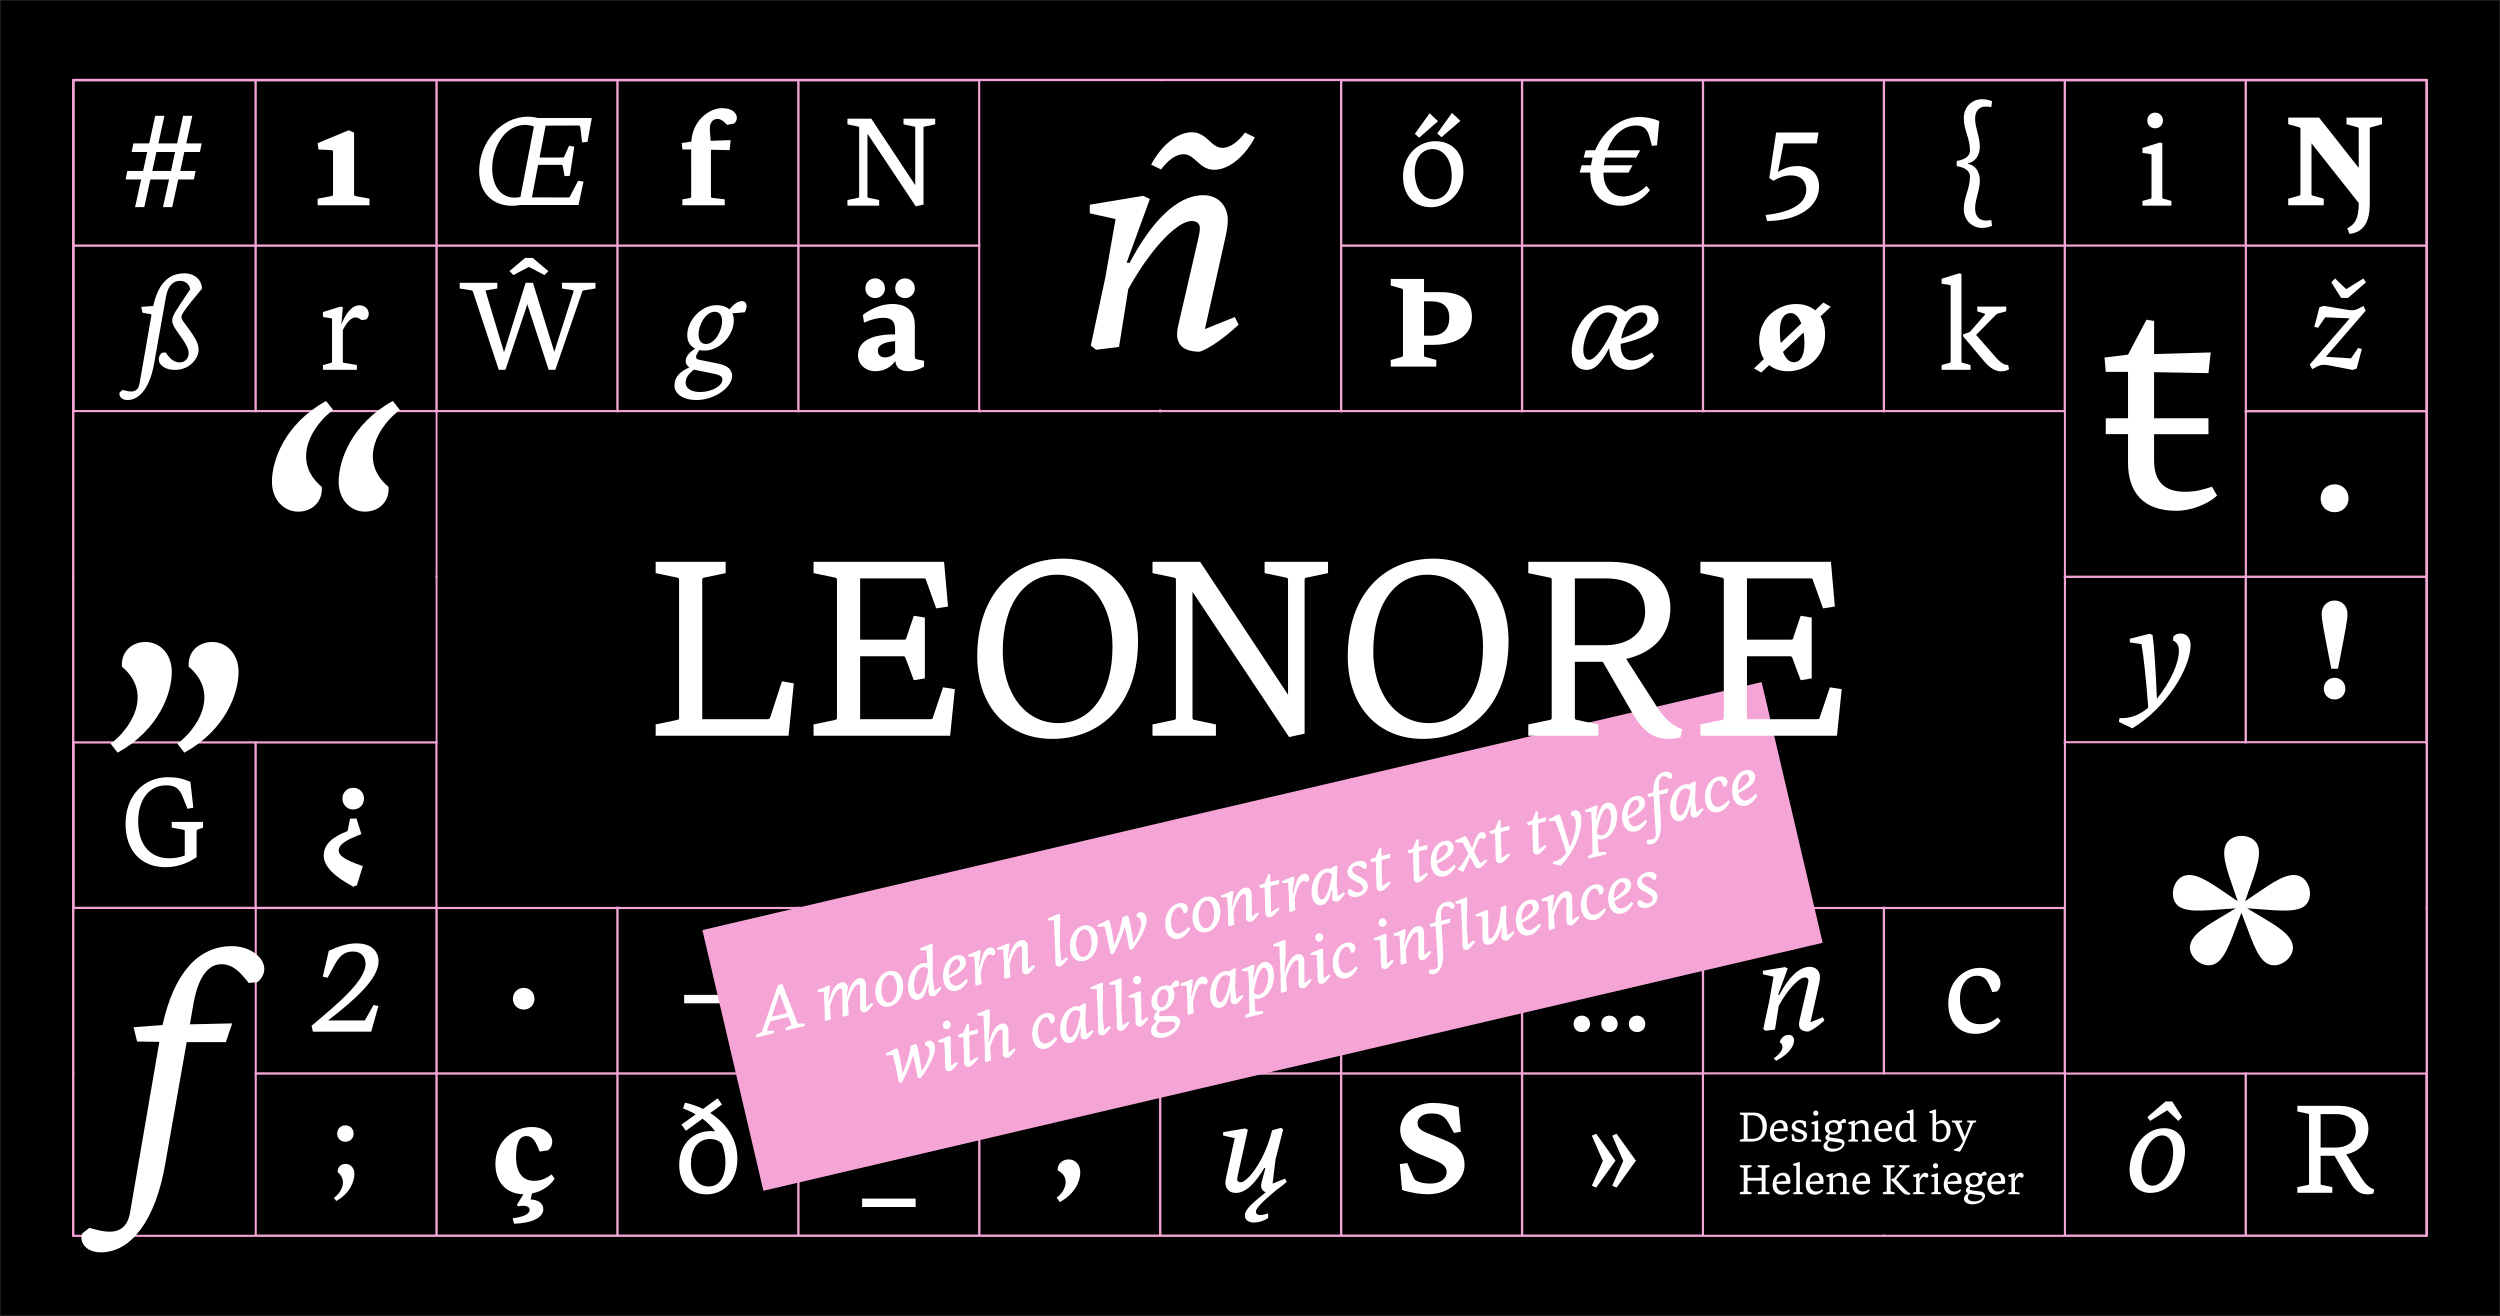 <?xml version="1.0" encoding="utf-8"?>
<!-- Generator: Adobe Illustrator 24.2.1, SVG Export Plug-In . SVG Version: 6.00 Build 0)  -->
<svg version="1.1" xmlns="http://www.w3.org/2000/svg" xmlns:xlink="http://www.w3.org/1999/xlink" x="0px" y="0px"
	 viewBox="0 0 1140 600" style="enable-background:new 0 0 1140 600;" xml:space="preserve">
<rect x="0" y="0" width="1140" height="600" fill="#808080" stroke="none"/>
<style type="text/css">
	.st0{stroke:#1D1D1B;stroke-width:0.857;stroke-miterlimit:10;}
	.st1{fill:none;stroke:#F4A5D6;stroke-width:1.066;stroke-miterlimit:10;}
	.st2{clip-path:url(#SVGID_4_);fill:none;stroke:#F4AACC;}
	.st3{clip-path:url(#SVGID_6_);fill:none;stroke:#F4A5D6;}
	.st4{fill:#FFFFFF;}
	.st5{fill:none;stroke:#F4AACC;}
	.st6{fill:none;stroke:#F4AACC;stroke-width:1.675;}
	.st7{fill:none;stroke:#F4AACC;stroke-width:1.48;}
	.st8{fill:none;stroke:#F4AACC;stroke-width:1.592;}
	.st9{fill:#F4A5D6;}
</style>
<g id="Hintergrund">
	<rect y="0" class="st0" width="1140" height="600"/>
	<g>
		<rect x="33.44" y="36.51" class="st1" width="1073.13" height="526.98"/>
		<line class="st1" x1="33.44" y1="36.51" x2="33.44" y2="563.49"/>
		<g>
			<g>
				<line class="st1" x1="116.56" y1="36.51" x2="116.56" y2="563.49"/>
			</g>
			<g>
				<line class="st1" x1="199.06" y1="36.51" x2="199.06" y2="563.49"/>
			</g>
			<g>
				<line class="st1" x1="281.56" y1="36.51" x2="281.56" y2="563.49"/>
			</g>
			<g>
				<line class="st1" x1="364.06" y1="36.51" x2="364.06" y2="563.49"/>
			</g>
			<g>
				<line class="st1" x1="446.56" y1="36.51" x2="446.56" y2="563.49"/>
			</g>
			<g>
				<line class="st1" x1="529.06" y1="36.51" x2="529.06" y2="563.49"/>
			</g>
			<g>
				<line class="st1" x1="611.56" y1="36.51" x2="611.56" y2="563.49"/>
			</g>
			<g>
				<line class="st1" x1="694.06" y1="36.51" x2="694.06" y2="563.49"/>
			</g>
			<g>
				<line class="st1" x1="776.56" y1="36.51" x2="776.56" y2="563.49"/>
			</g>
			<g>
				<line class="st1" x1="859.06" y1="36.51" x2="859.06" y2="563.49"/>
			</g>
			<g>
				<line class="st1" x1="941.56" y1="36.51" x2="941.56" y2="563.49"/>
			</g>
			<g>
				<line class="st1" x1="1024.06" y1="36.51" x2="1024.06" y2="563.49"/>
			</g>
			<g>
				<line class="st1" x1="1106.56" y1="36.51" x2="1106.56" y2="563.49"/>
			</g>
		</g>
		<g>
			<g>
				<line class="st1" x1="33.44" y1="489.51" x2="1106.56" y2="489.51"/>
			</g>
			<g>
				<line class="st1" x1="33.44" y1="414.01" x2="1106.56" y2="414.01"/>
			</g>
			<g>
				<line class="st1" x1="33.44" y1="338.51" x2="1106.56" y2="338.51"/>
			</g>
			<g>
				<line class="st1" x1="33.44" y1="263.01" x2="1106.56" y2="263.01"/>
			</g>
			<g>
				<line class="st1" x1="33.44" y1="187.51" x2="1106.56" y2="187.51"/>
			</g>
			<g>
				<line class="st1" x1="33.44" y1="112.01" x2="1106.56" y2="112.01"/>
			</g>
			<g>
				<line class="st1" x1="33.44" y1="36.51" x2="1106.56" y2="36.51"/>
			</g>
		</g>
	</g>
	<rect x="942.1" y="339.04" width="163.92" height="149.91"/>
	<rect x="777.11" y="490.03" width="163.91" height="72.9"/>
	<rect x="942.06" y="112.55" width="81.43" height="149.69"/>
	<rect x="447.11" y="37.05" width="163.92" height="149.69"/>
	<rect x="33.98" y="188.04" width="164.57" height="149.93"/>
	<rect x="33.99" y="414.55" width="82.06" height="148.38"/>
	<rect x="199.59" y="188.04" width="741.44" height="225.38"/>
</g>
<g id="Ebene_1">
	<g>
		<path class="st4" d="M91.18,69.3h-7.14l-1.86,8.64h7.02l-0.78,3.9h-7.14l-2.76,12.6h-4.2l2.76-12.6h-8.52l-2.76,12.6h-4.2
			l2.76-12.6h-7.08l0.78-3.9h7.2l1.86-8.64h-7.08l0.78-3.9h7.2l2.76-12.6h4.2l-2.76,12.6h8.52l2.76-12.6h4.2l-2.76,12.6h7.02
			L91.18,69.3z M77.98,77.94l1.86-8.64h-8.52l-1.86,8.64H77.98z"/>
	</g>
	<g>
		<path class="st4" d="M168.48,93.6h-23.64v-3l6.36-1.2c0.6-0.12,0.66-0.3,0.66-1.02v-18.9c0-0.72-0.06-0.96-0.66-1.02l-6-0.3
			l-0.36-2.88L159,59.4l2.46,1.08v27.9c0,0.72,0.06,0.9,0.66,1.02l6.36,1.2V93.6z"/>
	</g>
	<g>
		<path class="st4" d="M649.36,157.26v4.5c0,0.72,0.06,0.84,0.66,1.02l4.92,1.38v3h-20.76v-3l4.92-1.38c0.6-0.18,0.66-0.3,0.66-1.02
			V132.6c0-0.72-0.06-0.84-0.66-1.02l-4.92-1.38v-3h15.18v6h7.44c9.78,0,14.4,4.02,14.4,11.34c0,8.34-6.78,12.72-17.88,12.72H649.36
			z M649.36,137.4v15.66h3c5.22,0,8.52-2.58,8.52-8.16c0-5.52-3.3-7.5-8.52-7.5H649.36z"/>
	</g>
	<g>
		<path class="st4" d="M756.63,55.2l-1.02,11.04l-2.34,0.3l-0.96-3.66c-1.02-3.84-2.52-5.64-6.18-5.64c-6.18,0-10.8,4.74-13.2,11.28
			h15l-1.86,3.36h-14.1c-0.3,1.14-0.48,2.28-0.6,3.48h13.08l-1.86,3.36h-11.4v0.06c0,6.78,3.66,10.8,9.12,10.8
			c2.88,0,6.96-1.26,10.5-4.8l1.56,1.92c-3.6,4.86-9.06,7.14-13.62,7.14c-7.14,0-13.56-4.8-13.56-14.34v-0.78h-4.86l0.9-3.36h4.26
			c0.18-1.2,0.42-2.34,0.72-3.48h-4.08l0.9-3.36h4.38c3.66-8.82,11.52-15.18,20.1-15.18C750.87,53.34,754.11,54.06,756.63,55.2z"/>
	</g>
	<g>
		<path class="st4" d="M829.48,85.14c0,9.12-9.3,15.48-23.7,15.66l-0.66-2.76c11.58-1.26,18.54-5.16,18.54-11.58
			c0-3.84-2.46-6.48-7.02-6.48c-3.3,0-5.88,1.26-7.98,2.46l-1.86-1.26l3.12-20.76h19.32l-0.78,4.98h-15.18l-2.52,13.02
			c3.12-1.92,5.76-2.7,8.76-2.7C824.92,75.72,829.48,78.54,829.48,85.14z"/>
	</g>
	<g>
		<path class="st4" d="M753.24,160.76l1.08,1.62c-2.76,3.36-7.14,6.3-11.22,6.3c-5.4,0-9.18-3.42-9.3-9.96
			c-3.9,7.32-6.72,9.96-10.44,9.96c-3.24,0-6.66-2.28-6.66-8.46c0-8.64,6.66-21.06,17.28-21.06c1.8,0,4.02,0.54,7.26,3
			c2.34-1.86,5.1-3,8.22-3c5.34,0,6.84,3.42,6.84,6.06c0,4.56-3.06,8.22-17.28,11.58v0.3c0,5.82,2.88,7.26,5.34,7.26
			C746.88,164.36,749.4,163.22,753.24,160.76z M735.66,149.66l0.36-0.72c0.36-0.9,0.78-1.86,1.2-2.82l0.24-1.26
			c-1.26-1.56-2.64-2.4-4.5-2.4c-5.88,0-10.98,10.8-10.98,16.98c0,4.02,1.74,4.62,2.7,4.62
			C727.44,164.06,731.82,158.06,735.66,149.66z M739.26,154.4c10.32-3.6,11.94-6.42,11.94-8.94c0-1.68-0.9-3-2.82-3
			C744.06,142.47,740.16,148.4,739.26,154.4z"/>
	</g>
	<g>
		<path class="st4" d="M834.82,139.89l-4.68,4.38c1.38,2.22,2.1,4.92,2.1,8.22c0,10.8-8.82,16.8-16.86,16.8
			c-3.42,0-6.42-0.96-8.64-2.82l-3.6,3.42l-3.3-1.92l4.5-4.26c-1.38-2.16-2.16-4.98-2.16-8.28c0-10.8,8.82-16.8,16.86-16.8
			c3.48,0,6.42,1.02,8.7,2.88l3.72-3.54L834.82,139.89z M812.02,156.38l9.36-8.88c-1.08-2.94-2.76-4.74-4.92-4.74
			c-2.76,0-4.86,2.7-4.86,7.98C811.6,152.78,811.72,154.7,812.02,156.38z M822.46,151.58l-9.42,8.88c1.14,3,2.82,4.74,4.98,4.74
			c2.7,0,4.8-2.58,4.8-8.52C822.82,154.88,822.7,153.14,822.46,151.58z"/>
	</g>
	<g>
		<path class="st4" d="M894.43,164.78c0,0.48,0.06,0.54,0.48,0.66l3.66,1.02v2.16h-13.2v-2.16l3.66-1.02
			c0.42-0.12,0.48-0.18,0.48-0.66v-34.26c0-0.48-0.12-0.54-0.54-0.6l-3.6-0.54v-2.28l7.98-2.46l1.08,0.3V164.78z M916.15,168.38
			c-1.02,0.6-2.28,0.96-3.48,0.96c-2.4,0-4.98-1.08-7.92-4.62l-9.6-11.4v-0.78l3.12-1.2l6.72-7.68c0.3-0.36,0.3-0.54-0.12-0.66
			l-3.24-1.02v-2.16h13.2v2.16l-3.9,1.02c-0.36,0.12-0.48,0.24-0.9,0.66l-8.94,9.06l9.18,10.44c2.16,2.46,3.84,3.3,5.46,3.3
			L916.15,168.38z"/>
	</g>
	<g>
		<path class="st4" d="M1086.2,56.64l-4.92,1.38c-0.6,0.18-0.66,0.3-0.66,1.02V93c-0.06,8.1-2.64,12.84-9.24,13.68l-1.02-2.58
			c3.48-1.86,5.22-4.26,5.22-11.52l-21.54-27.24V88.2c0,0.72,0.06,0.84,0.66,1.02l4.92,1.38v3h-16.2v-3l4.92-1.38
			c0.6-0.18,0.66-0.3,0.66-1.02V59.04c0-0.72-0.06-0.84-0.66-1.02l-4.92-1.38v-3h14.1l18.06,22.92V59.04c0-0.72-0.06-0.84-0.66-1.02
			l-4.92-1.38v-3h16.2V56.64z"/>
	</g>
	<g>
		<path class="st4" d="M574.67,554.05c1.14,0,2.58-0.36,3.6-0.78v2.16c-1.62,1.08-3.9,2.04-6.6,2.04c-2.1,0-4.02-1.08-4.02-3.18
			c0-3.24,4.68-6.54,9.54-10.62c-1.8-0.66-2.52-2.16-1.92-4.5l1.74-6.48l-0.48-0.12c-3.9,6.66-8.4,11.4-12.9,11.4
			c-3.42,0-4.86-2.22-4.86-4.68c0-0.54,0.12-1.38,0.36-2.46l3.9-17.82l-5.28-1.2v-1.56l10.02-1.68l1.26,0.6l-4.38,19.8
			c-0.36,1.56-0.48,2.1-0.48,2.82c0,0.84,0.6,1.32,1.56,1.32c3.12,0,10.32-9.36,13.62-21.12l0.72-2.58l4.08-1.14l0.96,0.78
			l-3.48,13.68l-1.32,10.98l5.7-2.28l0.72,1.44c-1.68,1.62-3.36,2.88-4.74,3.78c-6.06,5.1-9.3,8.22-9.3,9.84
			C572.69,553.63,573.53,554.05,574.67,554.05z"/>
	</g>
	<g>
		<path class="st4" d="M805.68,513.32c0,4.9-2.94,7.24-6.76,7.24h-5.56v-0.86l1.62-0.34c0.14-0.02,0.16-0.06,0.16-0.22v-10.38
			c0-0.16-0.02-0.2-0.16-0.22l-1.62-0.34v-0.86h6.34C803.24,507.33,805.68,509.43,805.68,513.32z M799.16,519.3
			c2.78,0,4.56-1.58,4.56-5.38c0-3.24-1.58-5.32-4.4-5.32h-2.42v10.7H799.16z"/>
		<path class="st4" d="M815.1,515.84h-6.22c0.14,2.36,1.32,3.48,3,3.48c1.02,0,1.8-0.26,2.72-1.02l0.44,0.52
			c-0.84,1.18-2.26,1.98-3.8,1.98c-2.5,0-4.16-1.74-4.16-4.66c0-3.5,2.5-5.38,4.8-5.38C814.74,510.76,815.56,513.34,815.1,515.84z
			 M808.88,514.92l4.5-0.42c-0.06-1.76-0.8-2.54-1.92-2.54C810.08,511.96,809.02,513.12,808.88,514.92z"/>
		<path class="st4" d="M819.14,516.14c-1.1-0.4-2.12-1.08-2.12-2.44c0-1.72,1.7-2.94,3.56-2.94c1.18,0,1.86,0.24,2.86,0.62
			l0.18,2.68l-0.78,0.1l-0.32-0.88c-0.36-0.96-0.92-1.38-2.16-1.38c-0.74,0-1.7,0.3-1.7,1.34c0,0.72,0.68,1.1,1.46,1.4l1.9,0.72
			c1.36,0.52,2.04,1.32,2.04,2.38c0,1.76-1.78,3.06-3.76,3.06c-0.96,0-1.96-0.16-3.14-0.68l-0.18-2.9l0.82-0.1l0.58,1.74
			c0.06,0.18,0.08,0.24,0.26,0.34c0.3,0.16,0.98,0.44,1.88,0.44c1.24,0,1.9-0.54,1.9-1.4c0-0.72-0.6-1.1-1.5-1.44L819.14,516.14z"/>
		<path class="st4" d="M827.44,512.92c0-0.16-0.04-0.18-0.18-0.2l-1.2-0.18v-0.76l2.66-0.82l0.36,0.1v8.22
			c0,0.16,0.02,0.18,0.16,0.22l1.22,0.34v0.72h-4.4v-0.72l1.22-0.34c0.14-0.04,0.16-0.06,0.16-0.22V512.92z M826.8,507.61
			c0-0.68,0.5-1.2,1.2-1.2c0.66,0,1.18,0.52,1.18,1.2c0,0.68-0.52,1.18-1.18,1.18C827.3,508.79,826.8,508.29,826.8,507.61z"/>
		<path class="st4" d="M841.82,511.9l-2.24,0.32c0.26,0.46,0.4,1,0.4,1.62c0,2.36-2.08,3.52-4.2,3.52c-0.5,0-0.96-0.06-1.36-0.16
			c-0.2,0.26-0.32,0.58-0.32,0.88c0,0.44,0.34,0.68,1.18,0.78l3.4,0.4c2,0.24,2.44,1.2,2.44,2.06c0,2.06-2.66,3.86-5.64,3.86
			c-2.46,0-3.96-1.06-3.96-2.5c0-1.14,0.8-2.04,1.88-2.56c-0.58-0.24-1.02-0.66-1.02-1.34c0-0.68,0.56-1.36,1.4-1.82
			c-1.04-0.5-1.6-1.44-1.6-2.68c0-2.36,2.08-3.52,4.2-3.52c1.14,0,2.02,0.28,2.64,0.8c0.64-0.74,1.22-1.22,1.74-1.3
			C841.38,510.18,841.86,510.5,841.82,511.9z M834.3,520.36c-0.04,0-0.08-0.02-0.14-0.02c-0.64,0.6-0.86,1.12-0.86,1.68
			c0,1.26,1.2,1.8,2.8,1.8c2.28,0,3.82-1.08,3.82-2c0-0.46-0.22-0.74-1.26-0.88L834.3,520.36z M838.16,514.16c0-1.5-0.9-2.3-2.1-2.3
			c-1.18,0-2.06,0.76-2.06,2.1c0,1.5,0.9,2.3,2.1,2.3C837.28,516.26,838.16,515.5,838.16,514.16z"/>
		<path class="st4" d="M853.44,519.84v0.72h-4.4v-0.72l1.22-0.34c0.14-0.04,0.16-0.06,0.16-0.22v-4.9c0-1.52-0.66-2.2-1.94-2.2
			c-0.98,0-1.92,0.48-2.6,1.1v6c0,0.16,0.02,0.18,0.16,0.22l1.22,0.34v0.72h-4.4v-0.72l1.22-0.34c0.14-0.04,0.16-0.06,0.16-0.22
			v-6.36c0-0.16-0.04-0.18-0.18-0.2l-1.2-0.18v-0.76l2.66-0.82l0.36,0.08l-0.2,1.48c0.76-0.94,2.08-1.76,3.42-1.76
			c2.08,0,2.96,1.24,2.96,3.08v5.44c0,0.16,0.02,0.18,0.16,0.22L853.44,519.84z"/>
		<path class="st4" d="M862.66,515.84h-6.22c0.14,2.36,1.32,3.48,3,3.48c1.02,0,1.8-0.26,2.72-1.02l0.44,0.52
			c-0.84,1.18-2.26,1.98-3.8,1.98c-2.5,0-4.16-1.74-4.16-4.66c0-3.5,2.5-5.38,4.8-5.38C862.3,510.76,863.12,513.34,862.66,515.84z
			 M856.44,514.92l4.5-0.42c-0.06-1.76-0.8-2.54-1.92-2.54C857.64,511.96,856.58,513.12,856.44,514.92z"/>
		<path class="st4" d="M873.94,519.72v0.7c-0.46,0.22-0.94,0.38-1.6,0.38c-0.74,0-1.36-0.36-1.42-1.26
			c-0.78,0.86-1.88,1.26-2.8,1.26c-2.1,0-3.84-1.82-3.84-4.7c0-3.52,2.5-5.34,4.96-5.34c0.58,0,1.14,0.08,1.68,0.22v-3.12
			c0-0.16-0.04-0.18-0.18-0.2l-1.2-0.18v-0.76l2.66-0.82l0.36,0.1v13.24c0,0.22,0.06,0.28,0.24,0.34
			C873.04,519.66,873.46,519.7,873.94,519.72z M870.92,518.5v-5.88c-0.5-0.5-1.22-0.66-1.68-0.66c-2.1,0-3.18,1.74-3.18,3.92
			c0,2.04,1.08,3.52,2.64,3.52C869.52,519.4,870.38,519.02,870.92,518.5z"/>
		<path class="st4" d="M889.46,515.46c0,3.52-2.5,5.34-4.96,5.34c-1.16,0-2.28-0.3-3.28-0.86v-12.08c0-0.16-0.04-0.18-0.18-0.2
			l-1.2-0.18v-0.76l2.66-0.82l0.36,0.1v5.98c0.78-0.84,1.84-1.22,2.76-1.22C887.72,510.76,889.46,512.58,889.46,515.46z
			 M887.68,515.68c0-2.04-1.08-3.52-2.64-3.52c-0.8,0-1.64,0.36-2.18,0.86v5.96c0.5,0.48,1.2,0.62,1.64,0.62
			C886.6,519.6,887.68,517.86,887.68,515.68z"/>
		<path class="st4" d="M897.06,510.96h4.06v0.72l-1.22,0.34c-0.14,0.04-0.18,0.08-0.24,0.22l-3.52,8.32l-0.18,0.42
			c-0.62,1.46-1.5,3.12-2.26,4.2l-2.68-0.52v-0.58c1.64-0.3,3.1-1.46,3.88-3.26l0.18-0.42l-3.56-8.16c-0.06-0.14-0.1-0.18-0.24-0.22
			l-1.22-0.34v-0.72h4.7v0.72l-1.22,0.34c-0.16,0.04-0.16,0.08-0.1,0.22l2.52,6.08l2.42-6.08c0.06-0.14,0.06-0.18-0.1-0.22
			l-1.22-0.34V510.96z"/>
		<path class="st4" d="M805.26,532.53c-0.14,0.02-0.16,0.06-0.16,0.22v10.38c0,0.16,0.02,0.2,0.16,0.22l1.62,0.34v0.86h-5.32v-0.86
			l1.62-0.34c0.14-0.02,0.16-0.06,0.16-0.22v-4.78h-6.44v4.78c0,0.16,0.02,0.2,0.16,0.22l1.62,0.34v0.86h-5.32v-0.86l1.62-0.34
			c0.14-0.02,0.16-0.06,0.16-0.22v-10.38c0-0.16-0.02-0.2-0.16-0.22l-1.62-0.34v-0.86h5.32v0.86l-1.62,0.34
			c-0.14,0.02-0.16,0.06-0.16,0.22v4.34h6.44v-4.34c0-0.16-0.02-0.2-0.16-0.22l-1.62-0.34v-0.86h5.32v0.86L805.26,532.53z"/>
		<path class="st4" d="M816.3,539.84h-6.22c0.14,2.36,1.32,3.48,3,3.48c1.02,0,1.8-0.26,2.72-1.02l0.44,0.52
			c-0.84,1.18-2.26,1.98-3.8,1.98c-2.5,0-4.16-1.74-4.16-4.66c0-3.5,2.5-5.38,4.8-5.38C815.94,534.76,816.76,537.34,816.3,539.84z
			 M810.08,538.92l4.5-0.42c-0.06-1.76-0.8-2.54-1.92-2.54C811.28,535.96,810.22,537.12,810.08,538.92z"/>
		<path class="st4" d="M819.1,531.85c0-0.16-0.04-0.18-0.18-0.2l-1.2-0.18v-0.76l2.66-0.82l0.36,0.1v13.28
			c0,0.16,0.02,0.18,0.16,0.22l1.22,0.34v0.72h-4.4v-0.72l1.22-0.34c0.14-0.04,0.16-0.06,0.16-0.22V531.85z"/>
		<path class="st4" d="M831.44,539.84h-6.22c0.14,2.36,1.32,3.48,3,3.48c1.02,0,1.8-0.26,2.72-1.02l0.44,0.52
			c-0.84,1.18-2.26,1.98-3.8,1.98c-2.5,0-4.16-1.74-4.16-4.66c0-3.5,2.5-5.38,4.8-5.38C831.08,534.76,831.9,537.34,831.44,539.84z
			 M825.22,538.92l4.5-0.42c-0.06-1.76-0.8-2.54-1.92-2.54C826.42,535.96,825.36,537.12,825.22,538.92z"/>
		<path class="st4" d="M843.44,543.84v0.72h-4.4v-0.72l1.22-0.34c0.14-0.04,0.16-0.06,0.16-0.22v-4.9c0-1.52-0.66-2.2-1.94-2.2
			c-0.98,0-1.92,0.48-2.6,1.1v6c0,0.16,0.02,0.18,0.16,0.22l1.22,0.34v0.72h-4.4v-0.72l1.22-0.34c0.14-0.04,0.16-0.06,0.16-0.22
			v-6.36c0-0.16-0.04-0.18-0.18-0.2l-1.2-0.18v-0.76l2.66-0.82l0.36,0.08l-0.2,1.48c0.76-0.94,2.08-1.76,3.42-1.76
			c2.08,0,2.96,1.24,2.96,3.08v5.44c0,0.16,0.02,0.18,0.16,0.22L843.44,543.84z"/>
		<path class="st4" d="M852.66,539.84h-6.22c0.14,2.36,1.32,3.48,3,3.48c1.02,0,1.8-0.26,2.72-1.02l0.44,0.52
			c-0.84,1.18-2.26,1.98-3.8,1.98c-2.5,0-4.16-1.74-4.16-4.66c0-3.5,2.5-5.38,4.8-5.38C852.3,534.76,853.12,537.34,852.66,539.84z
			 M846.44,538.92l4.5-0.42c-0.06-1.76-0.8-2.54-1.92-2.54C847.64,535.96,846.58,537.12,846.44,538.92z"/>
		<path class="st4" d="M862.12,543.14c0,0.16,0.02,0.2,0.16,0.22l1.62,0.34v0.86h-5.32v-0.86l1.62-0.34
			c0.14-0.02,0.16-0.06,0.16-0.22v-10.38c0-0.16-0.02-0.2-0.16-0.22l-1.62-0.34v-0.86h5.32v0.86l-1.62,0.34
			c-0.14,0.02-0.16,0.06-0.16,0.22V543.14z M868.78,542.44c0.94,1.04,1.74,1.44,2.3,1.6l-0.14,0.76c-1.66,0.18-2.72-0.26-4.06-1.76
			l-4.52-5v-0.3l1.44-0.52l3.72-4.6c0.06-0.08,0.06-0.12-0.06-0.14l-1.42-0.28v-0.86h4.72v0.86l-1.36,0.28
			c-0.12,0.02-0.16,0.06-0.3,0.22l-4.46,5.22L868.78,542.44z"/>
		<path class="st4" d="M879.34,536.08c0,0.28-0.12,0.58-0.36,0.82l-0.72,0.12c-0.4-0.3-0.64-0.42-0.94-0.42
			c-0.4,0-1.12,0.32-1.92,1.92v4.76c0,0.16,0.02,0.2,0.16,0.22l1.98,0.34v0.72h-5.16v-0.72l1.22-0.34c0.14-0.04,0.16-0.06,0.16-0.22
			v-6.36c0-0.16-0.04-0.18-0.18-0.2l-1.2-0.18v-0.76l2.66-0.82l0.36,0.08l-0.22,2.6c0.92-2.24,1.92-2.88,2.74-2.88
			C878.84,534.76,879.34,535.39,879.34,536.08z"/>
		<path class="st4" d="M882.06,536.92c0-0.16-0.04-0.18-0.18-0.2l-1.2-0.18v-0.76l2.66-0.82l0.36,0.1v8.22
			c0,0.16,0.02,0.18,0.16,0.22l1.22,0.34v0.72h-4.4v-0.72l1.22-0.34c0.14-0.04,0.16-0.06,0.16-0.22V536.92z M881.42,531.61
			c0-0.68,0.5-1.2,1.2-1.2c0.66,0,1.18,0.52,1.18,1.2c0,0.68-0.52,1.18-1.18,1.18C881.92,532.79,881.42,532.29,881.42,531.61z"/>
		<path class="st4" d="M894.36,539.84h-6.22c0.14,2.36,1.32,3.48,3,3.48c1.02,0,1.8-0.26,2.72-1.02l0.44,0.52
			c-0.84,1.18-2.26,1.98-3.8,1.98c-2.5,0-4.16-1.74-4.16-4.66c0-3.5,2.5-5.38,4.8-5.38C894,534.76,894.82,537.34,894.36,539.84z
			 M888.14,538.92l4.5-0.42c-0.06-1.76-0.8-2.54-1.92-2.54C889.34,535.96,888.28,537.12,888.14,538.92z"/>
		<path class="st4" d="M905.88,535.9l-2.24,0.32c0.26,0.46,0.4,1,0.4,1.62c0,2.36-2.08,3.52-4.2,3.52c-0.5,0-0.96-0.06-1.36-0.16
			c-0.2,0.26-0.32,0.58-0.32,0.88c0,0.44,0.34,0.68,1.18,0.78l3.4,0.4c2,0.24,2.44,1.2,2.44,2.06c0,2.06-2.66,3.86-5.64,3.86
			c-2.46,0-3.96-1.06-3.96-2.5c0-1.14,0.8-2.04,1.88-2.56c-0.58-0.24-1.02-0.66-1.02-1.34c0-0.68,0.56-1.36,1.4-1.82
			c-1.04-0.5-1.6-1.44-1.6-2.68c0-2.36,2.08-3.52,4.2-3.52c1.14,0,2.02,0.28,2.64,0.8c0.64-0.74,1.22-1.22,1.74-1.3
			C905.44,534.18,905.92,534.5,905.88,535.9z M898.36,544.36c-0.04,0-0.08-0.02-0.14-0.02c-0.64,0.6-0.86,1.12-0.86,1.68
			c0,1.26,1.2,1.8,2.8,1.8c2.28,0,3.82-1.08,3.82-2c0-0.46-0.22-0.74-1.26-0.88L898.36,544.36z M902.22,538.16
			c0-1.5-0.9-2.3-2.1-2.3c-1.18,0-2.06,0.76-2.06,2.1c0,1.5,0.9,2.3,2.1,2.3C901.34,540.26,902.22,539.5,902.22,538.16z"/>
		<path class="st4" d="M914.24,539.84h-6.22c0.14,2.36,1.32,3.48,3,3.48c1.02,0,1.8-0.26,2.72-1.02l0.44,0.52
			c-0.84,1.18-2.26,1.98-3.8,1.98c-2.5,0-4.16-1.74-4.16-4.66c0-3.5,2.5-5.38,4.8-5.38C913.88,534.76,914.7,537.34,914.24,539.84z
			 M908.02,538.92l4.5-0.42c-0.06-1.76-0.8-2.54-1.92-2.54C909.22,535.96,908.16,537.12,908.02,538.92z"/>
		<path class="st4" d="M922.78,536.08c0,0.28-0.12,0.58-0.36,0.82l-0.72,0.12c-0.4-0.3-0.64-0.42-0.94-0.42
			c-0.4,0-1.12,0.32-1.92,1.92v4.76c0,0.16,0.02,0.2,0.16,0.22l1.98,0.34v0.72h-5.16v-0.72l1.22-0.34c0.14-0.04,0.16-0.06,0.16-0.22
			v-6.36c0-0.16-0.04-0.18-0.18-0.2l-1.2-0.18v-0.76l2.66-0.82l0.36,0.08l-0.22,2.6c0.92-2.24,1.92-2.88,2.74-2.88
			C922.28,534.76,922.78,535.39,922.78,536.08z"/>
	</g>
	<g>
		<path class="st4" d="M1070.45,279.86c0,2.76-0.66,6.24-4.32,25.08h-3.06c-3.72-18.84-4.38-22.32-4.38-25.08c0-3,2.1-6,5.88-6
			C1068.35,273.86,1070.45,276.86,1070.45,279.86z M1059.65,314.05c0-2.82,2.1-4.98,4.98-4.98c2.7,0,4.86,2.16,4.86,4.98
			c0,2.82-2.16,4.92-4.86,4.92C1061.75,318.97,1059.65,316.81,1059.65,314.05z"/>
	</g>
	<g>
		<path class="st4" d="M893.75,455.14c0,8.1,3.66,11.88,9.06,11.88c3.06,0,5.4-0.78,8.16-3.06l1.32,1.56
			c-2.52,3.54-6.78,5.94-11.4,5.94c-7.5,0-12.48-5.22-12.48-13.98c0-10.5,7.5-16.14,14.4-16.14c5.76,0,9.42,3.12,9.42,7.14
			c0,1.62-0.6,2.7-1.62,3.6l-2.16,0.36c-1.86-5.28-3.36-7.5-6.9-7.5C897.1,444.94,893.75,448.96,893.75,455.14z"/>
	</g>
	<g>
		<path class="st4" d="M659.67,534.49c0-2.52-1.68-3.9-6-5.64l-5.94-2.4c-4.8-1.92-9.24-5.34-9.24-11.34s5.82-12.18,14.94-12.18
			c3.66,0,7.92,0.66,11.7,1.98l1.02,11.16l-3.12,0.54l-2.7-4.86c-1.92-3.42-4.62-4.02-7.68-4.02c-3.24,0-6.24,1.44-6.24,4.38
			c0,2.82,2.4,3.78,6.12,5.28l5.88,2.34c6.48,2.58,9.42,5.76,9.42,11.7c0,6.18-6.6,13.14-16.62,13.14c-3.54,0-7.98-0.66-11.88-1.98
			l-1.02-11.76l3.42-0.48l2.58,6c0.54,1.26,0.72,1.5,1.44,1.98c1.38,0.84,3.72,1.38,6.36,1.38
			C657.15,539.71,659.67,537.31,659.67,534.49z"/>
	</g>
	<g>
		<path class="st4" d="M1078.79,141.63l-18.18,21.06l11.46,0.72l3.24-4.74l1.68,0.48l-2.34,8.94l-1.86,0.6l-10.56-2.04
			c-3.54-0.66-4.2-0.3-7.86,1.68l-1.14-2.1l18.24-21.06l-11.16-0.48l-3.3,4.8l-1.68-0.48l2.34-8.94l1.86-0.6l10.92,1.8
			c3,0.48,3.6,0.24,7.26-1.74L1078.79,141.63z M1070.69,135.87h-3.12l-4.5-7.14l1.74-1.74l5.04,4.86l7.8-4.86l1.26,1.74
			L1070.69,135.87z"/>
	</g>
	<g>
		<path class="st4" d="M1058.21,227.27c0-3.66,2.64-6.42,6.42-6.42c3.54,0,6.3,2.76,6.3,6.42s-2.76,6.3-6.3,6.3
			C1060.85,233.57,1058.21,230.93,1058.21,227.27z"/>
	</g>
	<g>
		<path class="st4" d="M998.91,294.08c0,10.8-11.22,28.8-26.58,38.04l-6.12-2.94l0.3-1.74c5.34,0.36,9.66-1.86,13.08-4.74
			c-0.96-13.26-2.1-23.22-3.06-28.98l-5.34-0.78v-1.68l9.12-2.28l1.26,0.6c0.72,5.1,1.38,14.76,1.98,29.04
			c0.18-0.24,0.3-0.42,0.48-0.6c5.52-7.02,9.72-15.6,9.54-21.6c-0.06-2.04-0.72-3.42-2.7-4.38l0.24-1.86
			c0.72-0.84,2.04-1.32,3.3-1.32C997.17,288.86,998.91,291.14,998.91,294.08z"/>
	</g>
	<g>
		<path class="st4" d="M831.23,463.85l0.72,1.44c-3,2.82-5.94,4.68-7.32,5.1c-3.42,0-4.86-1.56-4.08-4.92l3.6-15.6
			c0.36-1.56,0.48-2.1,0.48-2.82c0-0.84-0.6-1.32-1.56-1.32c-2.4,0-7.2,4.38-11.94,12.84l-1.74,10.92l-4.32,0.54l-1.02-0.78
			l2.76-12.9l1.92-10.98l-4.86-1.08v-1.62l10.08-1.68l1.26,0.6l-4.38,12l0.54,0.06c4.08-7.62,8.82-12.78,13.92-12.78
			c3.12,0,4.62,2.34,4.62,4.68c0,1.14-0.18,2.16-0.72,4.5l-3.6,16.08L831.23,463.85z M818.09,474.47c0,2.04-1.62,5.82-8.16,9.24
			l-1.14-1.08c2.58-1.74,4.02-3.78,4.02-5.22c0-0.96-0.42-1.62-1.26-2.16c0.42-1.74,1.98-3.36,4.14-3.36
			C817.25,471.89,818.09,473.03,818.09,474.47z"/>
	</g>
	<g>
		<path class="st4" d="M725.87,540.67l5.04-11.28l-5.04-11.52l1.98-0.9l8.82,12.3l-8.82,12.3L725.87,540.67z M735.17,540.67
			l5.04-11.28l-5.04-11.52l1.98-0.9l8.82,12.3l-8.82,12.3L735.17,540.67z"/>
	</g>
	<g>
		<path class="st4" d="M717.56,466.91c0-2.22,1.56-3.78,3.78-3.78c2.1,0,3.72,1.62,3.72,3.78c0,2.16-1.62,3.72-3.72,3.72
			C719.12,470.63,717.56,469.07,717.56,466.91z M730.16,466.91c0-2.22,1.56-3.78,3.78-3.78c2.1,0,3.72,1.62,3.72,3.78
			c0,2.16-1.62,3.72-3.72,3.72C731.72,470.63,730.16,469.07,730.16,466.91z M742.76,466.91c0-2.22,1.56-3.78,3.78-3.78
			c2.1,0,3.72,1.62,3.72,3.78c0,2.16-1.62,3.72-3.72,3.72C744.32,470.63,742.76,469.07,742.76,466.91z"/>
	</g>
	<g>
		<path class="st4" d="M1076.87,537.25c1.98,3.12,3.9,4.5,5.82,5.16l-0.42,1.86c-0.9,0.24-1.74,0.36-2.46,0.36
			c-3.6,0-5.88-1.44-8.58-6.06l-6.66-11.52h-0.66h-5.7v12.6c0,0.48,0.06,0.6,0.48,0.66l4.86,1.02v2.58h-15.96v-2.58l4.86-1.02
			c0.42-0.06,0.48-0.18,0.48-0.66v-31.14c0-0.48-0.06-0.6-0.48-0.66l-4.86-1.02v-2.58h18.54c9.36,0,13.86,4.56,13.86,10.5
			c0,6-3.66,10.14-10.08,11.64L1076.87,537.25z M1058.21,523.27h6.9c5.52,0,9.12-2.94,9.12-7.62c0-5.28-3.6-7.62-9.12-7.62h-6.9
			V523.27z"/>
	</g>
	<g>
		<path class="st4" d="M996.36,524.95c0,9.48-6.48,19.02-15.78,19.02c-5.28,0-9.48-3.6-9.48-10.56c0-8.94,6.48-18.96,15.72-18.96
			C992.1,514.45,996.36,518.05,996.36,524.95z M990.96,525.43c0-5.64-2.34-7.68-5.04-7.68c-4.98,0-9.42,7.8-9.42,15.24
			c0,5.64,2.34,7.68,5.04,7.68C986.52,540.67,990.96,532.87,990.96,525.43z M988.26,506.29l-7.8,4.86l-1.26-1.74l8.22-7.14h3.12
			l4.5,7.14l-1.74,1.74L988.26,506.29z"/>
	</g>
	<g>
		<path class="st4" d="M323.88,507.55c7.56,4.8,12.36,12.18,12.36,20.76c0,10.98-6.84,16.32-14.04,16.32
			c-7.68,0-12.48-5.22-12.48-13.44c0-9.96,6.9-15.42,14.28-15.42c0.72,0,1.44,0.06,2.1,0.12c-1.62-2.22-3.6-4.14-5.76-5.76
			l-7.56,5.52l-2.04-2.82l6.48-4.68c-1.86-1.08-3.78-1.98-5.76-2.7l0.9-2.64c2.94,0.66,5.7,1.62,8.22,2.88l6.66-4.86l1.98,2.82
			L323.88,507.55z M330.78,530.05c0-3.06-0.54-5.88-1.5-8.4c-1.5-1.74-3.84-2.28-5.28-2.28c-6.3,0-8.94,5.22-8.94,11.16
			c0,6.24,3.24,10.5,8.04,10.5C327.78,541.02,330.78,537.25,330.78,530.05z"/>
	</g>
	<g>
		<path class="st4" d="M311.97,453.67h22.02v3.84h-22.02V453.67z"/>
	</g>
	<g>
		<path class="st4" d="M393.11,546.55h24.42v3.84h-24.42V546.55z"/>
	</g>
	<g>
		<path class="st4" d="M900.65,95.04c0,3.72,2.04,5.52,4.86,5.52c0.78,0,1.5-0.06,2.52-0.24l0.36,2.7c-1.44,0.54-2.76,0.9-4.62,0.9
			c-4.2,0-8.28-3.18-8.28-8.64c0-5.4,2.82-9.24,2.82-14.7c0-3-3-4.38-6.06-4.8v-2.4c3.06-0.42,6.06-1.8,6.06-4.8
			c0-5.46-2.82-9.3-2.82-14.7c0-5.46,4.08-8.64,8.28-8.64c1.86,0,3.18,0.36,4.62,0.9l-0.36,2.7c-1.02-0.18-1.74-0.24-2.52-0.24
			c-2.82,0-4.86,1.8-4.86,5.52c0,4.32,2.16,8.16,2.16,12.72c0,3.48-1.62,6.78-5.34,7.62v0.24c3.72,0.84,5.34,4.14,5.34,7.62
			C902.81,86.88,900.65,90.72,900.65,95.04z"/>
	</g>
	<g>
		<path class="st4" d="M981.09,70.86c0-0.48-0.12-0.54-0.54-0.6l-3.6-0.54v-2.28l7.98-2.46l1.08,0.3v24.66
			c0,0.48,0.06,0.54,0.48,0.66l3.66,1.02v2.16h-13.2v-2.16l3.66-1.02c0.42-0.12,0.48-0.18,0.48-0.66V70.86z M979.17,54.96
			c0-2.04,1.5-3.6,3.6-3.6c1.98,0,3.54,1.56,3.54,3.6s-1.56,3.54-3.54,3.54C980.67,58.5,979.17,57,979.17,54.96z"/>
	</g>
	<g>
		<path class="st4" d="M639.78,80.52c0-10.5,7.62-16.14,14.7-16.14c7.62,0,12.84,5.22,12.84,13.98c0,9.9-7.62,16.14-14.76,16.14
			C644.94,94.5,639.78,89.22,639.78,80.52z M653.94,90.9c4.5,0,8.04-4.02,8.04-10.74c0-7.62-3.84-12.18-8.76-12.18
			c-4.62,0-8.1,4.02-8.1,10.2C645.12,86.22,648.9,90.9,653.94,90.9z M647.1,62.82l-1.92-1.8l6.72-9.36l3.84,3.6L647.1,62.82z
			 M657.3,62.58l-1.92-1.74l6.72-9.36l3.84,3.66L657.3,62.58z"/>
	</g>
	<g>
		<path class="st4" d="M248.8,57.3l-2.76,14.52h10.02c1.02,0,1.08-0.06,1.26-0.48l2.16-4.86l2.4,0.36l-2.04,13.32l-2.4,0.18
			l-0.72-4.08c-0.18-1.02-0.36-1.08-0.78-1.08h-10.56L242.56,90l16.14,0.06c0.84,0,0.96-0.06,1.2-0.48l3.72-7.14l2.46,0.36
			l-2.28,10.68h-26.58c-1.2,0.24-2.46,0.36-3.72,0.36c-8.04,0-15-5.04-15-15.84c0-12.96,9.84-24.78,22.14-24.78
			c1.56,0,3.18,0.18,4.62,0.6h24.6l-1.98,10.92l-2.46,0.18l-0.72-6.3c-0.18-1.32-0.3-1.38-1.14-1.38L248.8,57.3z M234.7,90.12
			c0.9,0,1.74-0.12,2.58-0.3c0-0.06,0.06-0.12,0.06-0.18l6.12-31.92c-1.2-0.48-2.52-0.78-4.02-0.78c-9,0-15,9.96-15,19.74
			C224.44,84.42,227.98,90.12,234.7,90.12z"/>
	</g>
	<g>
		<path class="st4" d="M83.56,146.54c4.74,6.36,7.02,9.6,7.02,12.9c0,3.84-3.9,9.24-10.8,9.24c-4.38,0-7.38-2.22-7.38-4.68
			c0-1.02,0.3-2.22,1.44-3.12l1.68-0.18c1.68,2.4,3.42,4.56,6.54,4.56c2.4,0,3.96-2.1,3.96-3.96c0-2.64-1.26-4.56-5.4-10.38
			c-1.26-1.8-2.1-3.3-2.1-4.74c0-2.22,1.5-4.26,8.22-14.28c-0.42-2.34-2.28-3.84-4.68-3.84c-2.7,0-5.4,1.8-6.36,7.2l-5.46,30.66
			c-1.8,10.26-6.3,16.5-12.12,16.5c-3.06,0-4.14-2.22-3.48-3.6l1.32-1.02c1.68,0.48,2.76,0.72,3.78,0.72c2.1,0,3.48-1.08,3.9-3.66
			l5.34-30.66c0.12-0.66,0.06-0.9-0.36-0.96l-3.6-0.6l-0.66-2.7l5.52-0.42c2.16-9.72,6.66-14.88,14.22-14.88
			c4.62,0,7.98,3,7.98,7.02c-8.94,10.68-9.3,11.88-9.3,12.9C82.78,145.16,82.96,145.7,83.56,146.54z"/>
	</g>
	<g>
		<path class="st4" d="M168.15,143.18c0,0.84-0.36,1.74-1.08,2.46l-2.16,0.36c-1.2-0.9-1.92-1.26-2.82-1.26
			c-1.2,0-3.36,0.96-5.76,5.76v14.28c0,0.48,0.06,0.6,0.48,0.66l5.94,1.02v2.16h-15.48v-2.16l3.66-1.02
			c0.42-0.12,0.48-0.18,0.48-0.66V145.7c0-0.48-0.12-0.54-0.54-0.6l-3.6-0.54v-2.28l7.98-2.46l1.08,0.24l-0.66,7.8
			c2.76-6.72,5.76-8.64,8.22-8.64C166.65,139.22,168.15,141.14,168.15,143.18z"/>
	</g>
	<g>
		<path class="st4" d="M256.24,128.97h15.3v2.58l-5.22,0.84c-0.42,0.06-0.66,0.18-0.84,0.66l-12.24,35.58h-3.06l-9.72-29.88
			l-9.96,29.88h-3.06l-11.76-35.58c-0.18-0.48-0.42-0.6-0.84-0.66l-5.22-0.84v-2.58h17.16v2.58l-5.1,0.84
			c-0.3,0.06-0.3,0.18-0.18,0.6l8.34,27.66l9.84-31.68h3.36l9.72,31.5l8.76-27.48c0.12-0.42,0.12-0.54-0.18-0.6l-5.1-0.84V128.97z
			 M241.18,121.71l-7.08,3.72l-1.8-1.8l7.14-6h3.48l7.14,6l-1.8,1.8L241.18,121.71z"/>
	</g>
	<g>
		<path class="st4" d="M336,53.64c0,1.08-0.42,1.98-1.26,2.7l-3.24,0.6c-1.44-1.68-2.82-2.7-4.38-2.7c-1.86,0-3.72,1.44-3.42,5.22
			l0.36,4.74l9.12-0.3l-0.48,4.56l-8.52-0.18v21c0,0.72,0.06,0.9,0.66,0.96l5.64,0.66v2.7h-19.32v-2.7l3.36-0.6
			c0.6-0.12,0.66-0.3,0.66-1.02V68.16h-4.02l-0.3-2.94l4.38-0.66c0.6-9.78,8.28-15.24,14.04-15.24C334.56,49.32,336,52.14,336,53.64
			z"/>
	</g>
	<g>
		<path class="st4" d="M426.46,56.7l-4.86,1.02c-0.42,0.06-0.48,0.18-0.48,0.66V93.3l-3.54,0.78l-22.02-33.12v28.56
			c0,0.48,0.06,0.6,0.48,0.66l4.86,1.02v2.58h-14.46V91.2l4.86-1.02c0.42-0.06,0.48-0.18,0.48-0.66V58.38c0-0.48-0.06-0.6-0.48-0.66
			l-4.86-1.02v-2.58h10.86l20.04,30.3V58.38c0-0.48-0.06-0.6-0.48-0.66L412,56.7v-2.58h14.46V56.7z"/>
	</g>
	<g>
		<path class="st4" d="M339.66,142.4l-5.7,0.48c0.42,0.96,0.66,2.04,0.66,3.18c0,7.08-6.6,13.8-13.26,13.8
			c-0.9,0-1.68-0.06-2.46-0.24c-1.32,2.04-1.5,2.58-1.5,3.24c0,0.66,0.54,1.02,1.44,1.2l8.94,1.8c5.28,1.08,6.06,3.78,6.06,5.58
			c0,5.16-7.86,10.98-16.38,10.98c-5.52,0-9.9-2.52-9.9-6.66c0-4.02,2.7-6.42,6.78-8.22c-1.08-0.78-1.68-1.8-1.68-2.88
			c0-1.92,1.32-3.72,4.32-5.7c-2.4-1.2-3.6-3.42-3.6-6.12c0-6.96,6.6-13.68,13.2-13.68c2.7,0,4.68,0.72,6,1.92
			c1.74-1.98,3.66-3.78,5.7-3.78C340.74,137.31,340.92,139.82,339.66,142.4z M317.58,168.8c-0.36-0.06-0.72-0.18-1.08-0.24
			c-2.58,1.92-3.84,3.72-3.84,5.88c0,3.24,3.42,4.32,6.6,4.32c5.28,0,10.14-2.76,10.14-5.64c0-1.38-1.02-2.1-3.6-2.64L317.58,168.8z
			 M329.28,146.54c0-2.7-1.2-4.38-3.3-4.38c-4.44,0-7.44,6.36-7.44,10.26c0,2.76,1.2,4.44,3.3,4.44
			C326.28,156.86,329.28,150.32,329.28,146.54z"/>
	</g>
	<g>
		<path class="st4" d="M421.36,164.48v2.7c-1.74,1.08-4.5,2.1-7.02,2.1c-3.54,0-5.64-1.26-6.12-4.68c-1.74,2.7-5.1,4.68-8.94,4.68
			c-4.68,0-8.04-3.18-8.04-7.26c0-6.9,7.02-9.6,16.92-9.54v-2.16c0-3.96-1.86-5.4-5.22-5.4c-3,0-5.7,0.78-8.94,2.22l-0.54-3.54
			c3.96-3,8.58-4.98,13.44-4.98c7.74,0,10.26,4.32,10.26,9.78v14.22c0,0.6,0.12,0.9,0.54,1.08
			C418.42,164,420.16,164.3,421.36,164.48z M394.6,131.49c0-2.58,1.92-4.56,4.5-4.56c2.46,0,4.44,1.98,4.44,4.56
			c0,2.52-1.98,4.44-4.44,4.44C396.52,135.93,394.6,134.01,394.6,131.49z M408.16,160.82v-5.28c-6.66,0.6-7.86,2.58-7.86,4.44
			c0,1.68,1.14,3,3.18,3C405.4,162.98,407.26,162.08,408.16,160.82z M408.22,131.49c0-2.58,1.92-4.56,4.5-4.56
			c2.46,0,4.44,1.98,4.44,4.56c0,2.52-1.98,4.44-4.44,4.44C410.14,135.93,408.22,134.01,408.22,131.49z"/>
	</g>
	<g>
		<path class="st4" d="M252.9,537.43c-1.14,2.04-4.56,5.64-10.32,6.78l-0.6,2.76c3.36,0.06,5.76,1.68,5.76,4.44
			c0,3.66-4.8,6.36-13.32,6.6l-0.66-2.46c4.86-0.66,7.74-1.86,7.74-3.84c0-1.68-1.92-2.22-5.34-1.62l-0.42-0.78l2.94-4.74
			c-7.44-0.06-12.78-5.1-12.78-13.86c0-10.8,8.82-16.8,16.56-16.8c5.64,0,9.36,3.36,9.36,6.54c0,1.92-0.72,3.18-1.86,4.08l-3.9,0.6
			c-1.74-4.68-3.12-7.08-6.06-7.08c-2.88,0-4.68,2.64-4.68,9.48c0,7.32,3.18,10.92,8.1,10.92c2.82,0,5.22-0.72,8.1-2.94
			L252.9,537.43z"/>
	</g>
	<g>
		<path class="st4" d="M165.45,394.93l-2.7,8.76l-1.62,0.66c-8.7-4.62-13.5-9.3-13.5-14.16c0-5.28,4.02-8.58,10.86-11.22l1.14-5.7
			h2.94l2.22,7.08c-7.5,2.88-10.32,4.8-10.32,7.56C154.47,390.13,157.29,392.23,165.45,394.93z M156.15,364.15
			c0-2.82,2.16-4.92,4.86-4.92c2.88,0,4.98,2.16,4.98,4.92c0,2.82-2.1,4.98-4.98,4.98C158.31,369.13,156.15,366.97,156.15,364.15z"
			/>
	</g>
	<g>
		<path class="st4" d="M170.34,458.26l2.22,0.48l-3.3,11.7h-26.58l-0.6-2.7c12.12-10.14,24.6-20.64,24.6-28.14
			c0-3.6-2.22-5.7-5.7-5.7c-3.06,0-5.7,1.02-8.46,6.18l-3.12,5.76l-2.22-0.48l2.76-11.82c4.56-2.04,8.4-3.36,12.6-3.36
			c7.26,0,10.08,3.96,10.08,8.22c0,7.98-10.92,17.58-23.04,26.94h16.26c0.48,0,0.6-0.06,0.84-0.54L170.34,458.26z"/>
	</g>
	<g>
		<path class="st4" d="M152.25,546.27c2.94-2.1,6.66-7.62,1.74-11.76c-0.18-2.16,1.38-3.78,3.6-3.78c2.28,0,4.02,1.92,4.02,4.56
			c0,3.3-1.98,8.88-8.28,12.36L152.25,546.27z M153.75,516.93c0-2.16,1.56-3.78,3.78-3.78c2.1,0,3.72,1.62,3.72,3.78
			c0,2.16-1.62,3.72-3.72,3.72C155.31,520.65,153.75,519.09,153.75,516.93z"/>
	</g>
	<g>
		<path class="st4" d="M481.81,546.09c3.66-2.28,6.84-9.18,0.48-12.42c-0.18-2.82,2.1-4.98,5.04-4.98c3.06,0,5.28,2.46,5.28,5.94
			c0,3.84-2.22,9.6-9.36,13.56L481.81,546.09z"/>
	</g>
	<g>
		<path class="st4" d="M233.88,455.45c0-2.82,2.1-4.98,4.98-4.98c2.7,0,4.86,2.16,4.86,4.98c0,2.82-2.16,4.92-4.86,4.92
			C235.98,460.37,233.88,458.21,233.88,455.45z"/>
	</g>
	<g>
		<path class="st4" d="M78.31,374.8h14.28v2.58l-2.28,0.84c-0.6,0.24-0.66,0.3-0.66,1.02v11.64c-3.48,2.34-8.22,4.56-14.16,4.56
			c-11.04,0-18.24-7.44-18.24-19.8c0-12.96,8.46-21.24,19.32-21.24c3.78,0,6.36,0.48,10.26,2.1l1.32,11.82l-2.64,0.48l-2.28-5.64
			c-1.62-3.96-3.72-5.04-7.5-5.04c-7.62,0-12.72,6.36-12.72,16.44c0,10.98,5.82,16.8,13.98,16.8c2.7,0,5.04-0.36,7.26-1.26v-11.04
			c0-0.48-0.06-0.6-0.48-0.66l-5.46-1.02V374.8z"/>
	</g>
	<g>
		<path class="st4" d="M1045.21,429.99c2.21,5.95-5.78,12.58-11.39,9.35c-4.93-2.72-7.48-12.41-11.73-23.12
			c-4.25,10.71-6.8,20.4-11.73,23.12c-5.61,3.23-13.6-3.4-11.39-9.35c1.87-5.61,10.88-9.86,20.57-15.81
			c-11.56,0.68-21.25,2.38-26.01-0.85c-5.1-3.74-2.55-13.77,3.91-14.28c5.78-0.68,13.43,5.61,22.95,11.9
			c-3.57-10.88-7.65-19.89-5.61-25.33c2.21-5.95,12.58-5.95,14.79,0c2.04,5.44-2.21,14.45-5.78,25.33
			c9.52-6.29,17.17-12.58,22.95-11.9c6.46,0.51,9.01,10.54,3.91,14.28c-4.76,3.23-14.45,1.53-26.01,0.85
			C1034.33,420.13,1043.34,424.38,1045.21,429.99z"/>
	</g>
	<g>
		<path class="st4" d="M549.44,150.07l13.63-5.51l1.74,3.48c-7.25,6.82-14.36,11.31-17.69,12.33c-8.27,0-11.75-3.77-9.86-11.89
			l8.7-37.7c0.87-3.77,1.16-5.08,1.16-6.82c0-2.03-1.45-3.19-3.77-3.19c-5.8,0-17.4,10.58-28.86,31.03l-4.21,26.39l-10.44,1.31
			l-2.46-1.89l6.67-31.18l4.64-26.54l-11.75-2.61v-3.92l24.36-4.06l3.04,1.45l-10.59,29l1.31,0.15
			c9.86-18.42,21.32-30.89,33.64-30.89c7.54,0,11.17,5.66,11.17,11.31c0,2.75-0.44,5.22-1.74,10.88L549.44,150.07z M572.21,62.63
			c-3.77,7.4-11.02,14.79-18.56,14.79c-6.82,0-8.7-7.11-13.92-7.11c-3.62,0-7.25,2.9-10.29,6.96l-4.5-2.17
			c3.77-7.4,11.02-14.79,18.56-14.79c6.82,0,8.7,7.11,13.92,7.11c3.62,0,7.25-2.9,10.3-6.96L572.21,62.63z"/>
	</g>
	<g>
		<path class="st4" d="M50.42,339.1c8.77-6.26,19.87-22.73,5.19-35.08c-0.54-6.44,4.12-11.28,10.74-11.28
			c6.8,0,11.99,5.73,11.99,13.6c0,9.84-5.91,26.49-24.7,36.87L50.42,339.1z M80.86,339.1c8.77-6.26,19.87-22.73,5.19-35.08
			c-0.54-6.44,4.12-11.28,10.74-11.28c6.8,0,11.99,5.73,11.99,13.6c0,9.84-5.91,26.49-24.7,36.87L80.86,339.1z"/>
		<path class="st4" d="M151.92,186.95c-8.77,6.26-19.87,22.73-5.19,35.08c0.54,6.44-4.12,11.28-10.74,11.28
			c-6.8,0-11.99-5.73-11.99-13.6c0-9.84,5.91-26.49,24.7-36.87L151.92,186.95z M182.35,186.95c-8.77,6.26-19.87,22.73-5.19,35.08
			c0.54,6.44-4.12,11.28-10.74,11.28c-6.8,0-11.99-5.73-11.99-13.6c0-9.84,5.91-26.49,24.7-36.87L182.35,186.95z"/>
	</g>
	<g>
		<path class="st4" d="M1010.98,225.97c-4.64,4.35-12.47,6.96-18.56,6.96c-15.23,0-22.04-8.56-22.04-21.9v-13.05h-10.15v-7.25h10.15
			v-21.17h-10.15l-0.58-6.53l10.73-1.3l8.41-15.95l3.48,0.58v15.08l25.81-0.72l-1.02,9.43l-24.8-0.44v21.03h24.8v7.25h-24.8v11.89
			c0,10.73,5.66,14.36,14.21,14.36c4.5,0,7.98-0.87,12.18-2.32L1010.98,225.97z"/>
	</g>
	<g>
		<path class="st4" d="M120.52,441.87c0,2.17-1.16,4.35-3.04,5.95l-4.06,0.43c-3.77-4.79-7.11-8.56-12.47-8.56
			c-5.22,0-10.29,4.35-12.76,18.13l-1.59,9.28l19.29-0.44l-2.9,8.56H85.13l-9.86,55.97c-4.35,24.8-15.23,39.88-29.29,39.88
			c-7.39,0-10.01-5.37-8.41-8.7l3.19-2.46c4.06,1.16,6.67,1.74,9.14,1.74c5.08,0,8.41-2.61,9.42-8.85l13.34-77.72l-10.15-0.14
			l-1.6-6.53l13.2-1.01c5.22-23.49,16.1-35.96,31.61-35.96C113.99,431.43,120.52,436.51,120.52,441.87z"/>
	</g>
	
		<rect x="327.65" y="365.61" transform="matrix(0.974 -0.228 0.228 0.974 -82.212 142.71)" class="st9" width="495.92" height="122.05"/>
	<g>
		<path class="st4" d="M366.92,466.66l0.08,1.17l-8.69,2.04l-0.08-1.17l2.23-1.01c0.48-0.21,0.46-0.27,0.37-0.51l-1.3-3.44
			l-8.35,1.96l-1.36,4.03c-0.09,0.32-0.04,0.37,0.31,0.35l2.76-0.12l0.08,1.17l-8.13,1.91l-0.08-1.17l2.28-1.06
			c0.33-0.14,0.37-0.25,0.55-0.75l7.18-20.81l1.9-0.71l6.98,17.98c0.09,0.24,0.23,0.27,0.75,0.25L366.92,466.66z M351.89,463.65
			l7.01-1.64l-3.42-8.99L351.89,463.65z"/>
		<path class="st4" d="M397.59,457.27l0.55,0.66c-1.21,1.83-2.51,3.15-3.18,3.54c-1.78,0.42-2.71-0.22-2.72-2.06l-0.03-8.54
			c0-0.85-0.01-1.15-0.09-1.52c-0.1-0.44-0.47-0.61-0.97-0.5c-1.15,0.27-3.07,3.18-4.51,8.22l0.37,5.76l-2.18,0.81l-0.62-0.28
			l-0.15-10.58c0-0.85-0.04-1.14-0.12-1.52c-0.1-0.44-0.44-0.62-0.94-0.5c-1.25,0.29-3.11,3.13-4.51,8.09l0.43,5.88l-2.18,0.81
			l-0.62-0.28l-0.14-7.03l-0.34-5.93l-2.66,0.03l-0.2-0.84l5.03-2.1l0.73,0.16l-0.81,6.76l0.29-0.03c1.19-4.45,2.9-7.68,5.55-8.3
			c1.62-0.38,2.68,0.65,2.97,1.87c0.21,0.9-0.05,2.15-0.61,4.55l0.33-0.01c1.18-4.48,2.95-7.73,5.48-8.32
			c1.62-0.38,2.68,0.65,2.97,1.87c0.14,0.59,0.17,1.14,0.17,2.42l0.09,8.79L397.59,457.27z"/>
		<path class="st4" d="M411.52,447.17c1.15,4.92-1.05,10.66-5.88,11.8c-2.74,0.64-5.36-0.71-6.21-4.33
			c-1.09-4.64,1.06-10.63,5.85-11.76C408.03,442.23,410.68,443.58,411.52,447.17z M402.19,453.76c0.69,2.93,2.15,3.7,3.55,3.37
			c2.58-0.61,3.94-5.2,3.04-9.06c-0.69-2.93-2.15-3.7-3.55-3.37C402.64,445.31,401.28,449.9,402.19,453.76z"/>
		<path class="st4" d="M426.07,451.87l2.67-1.91l0.55,0.66c-1.21,1.83-2.51,3.15-3.15,3.53c-1.81,0.42-2.81-0.23-2.76-1.98
			l0.09-3.24l-0.33,0.01c-1.15,4.61-2.3,6.46-4.32,6.93c-1.68,0.39-3.74-0.37-4.49-3.58c-1.05-4.49,0.89-11.75,6.41-13.04
			c0.56-0.13,1.24-0.19,2.13-0.01l-0.41-5.95l-2.69,0.04l-0.2-0.87l5-2.06l0.73,0.16l0.04,15.17L426.07,451.87z M423.2,442.88
			l-0.08-1.17c-0.8-0.6-1.58-0.85-2.51-0.63c-3.05,0.72-4.39,6.94-3.63,10.15c0.49,2.09,1.47,2.19,1.96,2.07
			C420.54,452.94,422.22,448.5,423.2,442.88z"/>
		<path class="st4" d="M440.66,446.41l0.76,0.71c-1.02,2.08-2.94,4.14-5.06,4.64c-2.83,0.66-5.26-0.71-6.08-4.2
			c-1.12-4.77,0.99-10.78,5.79-11.91c2.77-0.65,3.97,0.94,4.29,2.31c0.56,2.37-0.59,4.64-7.56,8.12l0.04,0.16
			c0.71,3.02,2.38,3.42,3.66,3.12C437.8,449.06,438.97,448.16,440.66,446.41z M432.63,444.81c4.92-3.13,5.42-4.79,5.11-6.1
			c-0.21-0.87-0.83-1.45-1.83-1.21C433.67,438.03,432.37,441.59,432.63,444.81z"/>
		<path class="st4" d="M453.44,435.46l-0.85,0.3c-0.55-0.4-0.95-0.67-1.5-0.5c-1.76,0.48-2.99,4.64-3.89,8.24l0.38,5.14l-2.18,0.81
			l-0.62-0.28l-0.14-7.03l-0.34-5.94l-2.65,0.03l-0.2-0.84l5.03-2.1l0.73,0.16l-0.89,7.41l0.36-0.02c1.2-5.24,2.16-8.16,4.56-8.73
			c1.34-0.31,2.28,0.48,2.55,1.47C453.98,434.22,453.93,434.85,453.44,435.46z"/>
		<path class="st4" d="M471.42,439.95l0.55,0.66c-1.21,1.83-2.51,3.15-3.18,3.54c-1.78,0.42-2.71-0.22-2.72-2.06l-0.03-8.54
			c0-0.85-0.01-1.15-0.09-1.52c-0.1-0.44-0.47-0.61-0.97-0.5c-1.25,0.29-3.21,3.15-4.64,8.12l0.43,5.88l-2.18,0.81l-0.62-0.28
			l-0.14-7.03l-0.34-5.94l-2.65,0.03l-0.2-0.84l5.03-2.1l0.73,0.16l-0.81,6.76l0.29-0.04c1.19-4.45,3.02-7.71,5.67-8.33
			c1.62-0.38,2.68,0.65,2.97,1.87c0.14,0.59,0.17,1.14,0.17,2.42l0.09,8.79L471.42,439.95z"/>
		<path class="st4" d="M483.91,438.24l2.53-1.81l0.58,0.65c-1.21,1.83-2.51,3.15-3.18,3.54c-1.78,0.42-2.57-0.29-2.58-2.02
			l-0.07-5.05l-0.6-13.89l-2.65,0.03l-0.21-0.87l5.01-2.06l0.73,0.16l-0.15,14.37L483.91,438.24z"/>
		<path class="st4" d="M500.25,426.36c1.15,4.92-1.05,10.66-5.88,11.8c-2.74,0.64-5.36-0.71-6.21-4.33
			c-1.09-4.64,1.06-10.63,5.85-11.76C496.76,421.42,499.41,422.77,500.25,426.36z M490.92,432.95c0.69,2.93,2.15,3.7,3.55,3.37
			c2.58-0.61,3.94-5.2,3.04-9.06c-0.69-2.93-2.15-3.7-3.55-3.37C491.37,424.5,490.01,429.09,490.92,432.95z"/>
		<path class="st4" d="M522.72,418.19c0.82,3.49-2.27,9.37-6.39,14.81l-1.29-0.03c-0.73-4.07-1.46-7.61-2.17-10.37
			c-1.07,3.83-3.05,8.57-5.05,12.39l-1.41,0c-1.01-5.42-1.92-9.57-2.74-12.54l-3.06,0.26l-0.2-0.84l4.74-2.36l0.73,0.16
			c0.73,2.42,1.47,6.42,2.2,11.35c1.61-4.06,3.43-8.92,3.67-12.66l2-0.86l0.73,0.16c0.75,2.52,1.58,6.76,2.38,12.23
			c2.28-3.72,4.01-7.42,3.44-9.85c-0.25-1.06-0.79-1.69-1.94-1.95l-0.1-0.99c0.27-0.52,0.9-0.93,1.55-1.09
			C521.25,415.68,522.36,416.67,522.72,418.19z"/>
		<path class="st4" d="M534.18,422.48c0.71,3.02,2.38,3.42,3.66,3.12c1.31-0.31,2.48-1.21,4.17-2.95l0.76,0.71
			c-1.02,2.08-2.94,4.14-5.06,4.64c-2.83,0.67-5.26-0.71-6.08-4.19c-1.12-4.77,0.99-10.78,5.79-11.91c2.77-0.65,3.97,0.94,4.19,1.88
			c0.22,0.93-0.04,1.78-0.8,2.49l-1.01,0.3c-0.59-2.23-1.2-3.14-2.54-2.82C534.7,414.33,533.35,418.95,534.18,422.48z"/>
		<path class="st4" d="M556.14,413.25c1.15,4.92-1.05,10.66-5.88,11.8c-2.74,0.64-5.36-0.71-6.21-4.33
			c-1.09-4.64,1.06-10.63,5.85-11.76C552.65,408.32,555.3,409.67,556.14,413.25z M546.81,419.84c0.69,2.93,2.15,3.7,3.55,3.37
			c2.58-0.61,3.94-5.2,3.04-9.06c-0.69-2.93-2.15-3.7-3.55-3.37C547.26,411.39,545.9,415.98,546.81,419.84z"/>
		<path class="st4" d="M573.52,416.01l0.55,0.66c-1.21,1.83-2.51,3.15-3.18,3.54c-1.78,0.42-2.71-0.22-2.72-2.06l-0.03-8.54
			c0-0.85-0.01-1.15-0.09-1.52c-0.1-0.44-0.47-0.61-0.97-0.5c-1.25,0.29-3.21,3.15-4.64,8.12l0.43,5.88l-2.18,0.81l-0.62-0.28
			l-0.14-7.03l-0.34-5.93l-2.65,0.03l-0.2-0.84l5.03-2.1l0.73,0.16l-0.81,6.76l0.29-0.03c1.19-4.45,3.02-7.71,5.67-8.33
			c1.62-0.38,2.68,0.65,2.97,1.87c0.14,0.59,0.17,1.14,0.17,2.42l0.09,8.79L573.52,416.01z"/>
		<path class="st4" d="M583.15,403.13l-3.83,0.9l0.29,11.86l3.35-2.1l0.55,0.66c-1.48,1.96-3.14,3.3-3.8,3.68
			c-1.78,0.42-2.65-0.23-2.72-2.06l-0.32-11.46l-1.91,0.41l-0.67-1.32l2.41-0.79l0.12-0.03l1.69-4.28l0.89-0.01l0.09,3.6l4.06-1.05
			L583.15,403.13z"/>
		<path class="st4" d="M596.53,401.9l-0.85,0.3c-0.55-0.4-0.95-0.67-1.5-0.5c-1.76,0.48-2.99,4.64-3.88,8.24l0.38,5.14l-2.18,0.81
			l-0.62-0.28l-0.14-7.03l-0.34-5.94l-2.65,0.03l-0.2-0.84l5.03-2.1l0.73,0.16l-0.89,7.41l0.36-0.02c1.2-5.25,2.16-8.17,4.56-8.73
			c1.34-0.31,2.28,0.48,2.55,1.47C597.07,400.66,597.02,401.29,596.53,401.9z"/>
		<path class="st4" d="M612.8,406.8l0.55,0.66c-1.21,1.83-2.51,3.15-3.15,3.53c-1.81,0.42-2.81-0.23-2.77-1.98l0.09-3.24l-0.33,0.01
			c-1.15,4.61-2.3,6.46-4.32,6.93c-1.68,0.39-3.74-0.37-4.49-3.58c-1.05-4.49,0.89-11.75,6.41-13.04c0.62-0.15,1.4-0.2,2.41,0.06
			l0-0.43l2.05-1.07l0.59,0.29l-0.33,8.26l0.59,5.48L612.8,406.8z M607.31,399.34l-0.01-0.72c-0.84-0.66-1.66-0.93-2.63-0.7
			c-3.05,0.72-4.39,6.95-3.63,10.15c0.49,2.09,1.47,2.19,1.96,2.07C604.63,409.77,606.37,405.15,607.31,399.34z"/>
		<path class="st4" d="M621.44,404.51c-0.19-0.81-0.8-1.32-2.35-2.18l-1.96-1.05c-1.47-0.8-2.34-1.59-2.65-2.89
			c-0.52-2.21,1.51-4.92,4.59-5.64c2.24-0.53,3.85,0.31,4.17,1.65c0.12,0.5,0.08,1.07-0.28,1.61l-0.85,0.3
			c-1.2-1.03-2.31-1.86-3.87-1.49c-1.34,0.31-1.82,1.35-1.63,2.16c0.17,0.72,0.62,1.24,1.87,1.93l2.09,1.19
			c1.82,1.02,2.75,1.75,3.1,3.25c0.43,1.84-0.9,4.71-4.36,5.52c-2.46,0.58-4.36-0.23-4.68-1.6c-0.11-0.47-0.12-1.06,0.29-1.58
			l0.85-0.3c1.26,1.02,2.57,1.83,4.12,1.47C621.06,406.57,621.69,405.6,621.44,404.51z"/>
		<path class="st4" d="M633.84,391.25l-3.83,0.9l0.28,11.86l3.35-2.1l0.55,0.66c-1.48,1.96-3.14,3.3-3.8,3.68
			c-1.78,0.42-2.65-0.23-2.72-2.06l-0.32-11.46l-1.91,0.41l-0.67-1.32l2.41-0.79l0.12-0.03l1.69-4.28l0.89-0.01l0.09,3.59l4.06-1.05
			L633.84,391.25z"/>
		<path class="st4" d="M650.82,387.26l-3.83,0.9l0.28,11.86l3.35-2.1l0.55,0.66c-1.48,1.96-3.14,3.3-3.8,3.68
			c-1.78,0.42-2.65-0.23-2.72-2.06l-0.32-11.46l-1.91,0.41l-0.67-1.32l2.41-0.79l0.12-0.03l1.69-4.28l0.89-0.01l0.09,3.59l4.06-1.05
			L650.82,387.26z"/>
		<path class="st4" d="M663.07,394.25l0.76,0.71c-1.02,2.08-2.94,4.14-5.06,4.64c-2.83,0.67-5.26-0.71-6.08-4.19
			c-1.12-4.77,0.99-10.78,5.79-11.91c2.77-0.65,3.97,0.94,4.29,2.31c0.56,2.37-0.59,4.64-7.56,8.12l0.04,0.16
			c0.71,3.02,2.38,3.42,3.66,3.12C660.21,396.89,661.38,395.99,663.07,394.25z M655.04,392.65c4.92-3.12,5.42-4.79,5.11-6.1
			c-0.21-0.87-0.83-1.45-1.83-1.21C656.08,385.87,654.78,389.43,655.04,392.65z"/>
		<path class="st4" d="M677.58,380.72c0.12,0.5,0.04,1.01-0.41,1.61l-0.76,0.28c-0.49-0.41-0.78-0.54-1.16-0.45
			c-0.78,0.18-1.26,1.22-3.13,6.12l2.79,5.33l2.76-1.7l0.55,0.66c-1.29,1.52-2.56,2.83-3.22,3.22c-1.4,0.33-2.02-0.05-2.57-1.14
			l-2.08-3.95c-1.39,3.32-2.21,5.29-3.08,6.9l-2.62-1.09c2.03-2.15,3.33-4.03,4.92-7.33l-2.58-4.98l-3.3-0.05l-0.2-0.84l4.37-1.95
			l0.73,0.16l2.7,5.19c1.64-4.66,2.45-6.79,4.16-7.19C676.61,379.24,677.41,379.98,677.58,380.72z"/>
		<path class="st4" d="M688.23,378.49l-3.83,0.9l0.28,11.86l3.35-2.1l0.55,0.66c-1.48,1.96-3.14,3.3-3.8,3.68
			c-1.78,0.42-2.65-0.23-2.72-2.06l-0.32-11.46l-1.91,0.41l-0.67-1.32l2.41-0.79l0.12-0.03l1.69-4.28l0.88-0.01l0.09,3.59l4.06-1.05
			L688.23,378.49z"/>
		<path class="st4" d="M704.9,374.58l-3.52,0.83l0.31,11.83l3.02-1.99l0.55,0.66c-1.48,1.96-2.83,3.23-3.49,3.61
			c-1.78,0.42-2.65-0.23-2.72-2.06l-0.32-11.46l-1.91,0.42l-0.67-1.32l2.41-0.79l0.12-0.03l1.69-4.28l0.89-0.01l0.09,3.59l3.75-0.98
			L704.9,374.58z"/>
		<path class="st4" d="M720.83,371.73c1.31,5.61-2.32,16.32-9.17,22.99l-3.54-0.78l-0.06-0.94c2.82-0.46,4.79-2.14,6.21-4.05
			c-2.11-6.77-3.92-11.8-5.12-14.67l-2.87,0.24l-0.21-0.87l4.46-2.29l0.73,0.16c0.99,2.56,2.51,7.5,4.56,14.84
			c0.06-0.15,0.1-0.25,0.18-0.37c2.01-4.32,3.15-9.28,2.32-12.38c-0.28-1.05-0.79-1.69-1.94-1.95l-0.1-0.99
			c0.27-0.52,0.9-0.93,1.55-1.09C719.29,369.23,720.47,370.2,720.83,371.73z"/>
		<path class="st4" d="M728.9,388.34c0.01,0.06,0,0.13,0.01,0.19c0.02,0.09,0.09,0.11,0.25,0.11l3.24-0.2l0.04,1.14l-8.13,1.91
			l-0.04-1.14l1.68-0.95c0.2-0.11,0.23-0.15,0.23-0.42l-0.25-12.83l-0.34-5.94l-2.65,0.03l-0.2-0.84l5.03-2.1l0.73,0.16l-0.65,6.04
			l0.36,0.01c1.2-4.98,2.35-6.93,4.44-7.42c1.68-0.39,3.74,0.37,4.49,3.58c1.05,4.49-0.89,11.75-6.41,13.04
			c-0.59,0.14-1.31,0.18-2.24-0.03L728.9,388.34z M728.23,379.33l0.08,0.9c0.81,0.63,1.62,0.87,2.55,0.65
			c3.05-0.72,4.38-6.94,3.63-10.15c-0.49-2.09-1.47-2.19-1.96-2.07C730.91,369.04,729.19,373.61,728.23,379.33z"/>
		<path class="st4" d="M750.34,373.78l0.76,0.71c-1.02,2.08-2.94,4.14-5.06,4.64c-2.83,0.67-5.26-0.71-6.08-4.19
			c-1.12-4.77,0.99-10.78,5.79-11.91c2.77-0.65,3.97,0.94,4.29,2.31c0.56,2.37-0.59,4.64-7.56,8.12l0.04,0.16
			c0.71,3.02,2.38,3.42,3.66,3.12C747.47,376.43,748.64,375.53,750.34,373.78z M742.3,372.18c4.92-3.13,5.42-4.79,5.11-6.1
			c-0.21-0.87-0.83-1.45-1.83-1.21C743.34,365.4,742.04,368.96,742.3,372.18z"/>
		<path class="st4" d="M762.6,353.49c0.11,0.47-0.03,0.99-0.36,1.43l-0.85,0.3c-1.05-0.84-1.96-1.48-3.11-1.21
			c-1.12,0.26-1.99,1.45-1.83,4.54l0.12,2.08l4.12-1.07l-0.19,1.98l-3.83,0.9l0.7,12.52c0.32,5.55-1.26,9.33-4.28,10.04
			c-1.59,0.37-2.42-0.65-2.25-1.45l0.56-0.69c0.93,0.04,1.52,0.04,2.05-0.09c1.09-0.26,1.67-0.98,1.58-2.38l-1.05-17.37l-2.19,0.48
			l-0.67-1.32l2.78-0.88c-0.06-5.31,1.65-8.54,4.98-9.32C760.67,351.57,762.33,352.33,762.6,353.49z"/>
		<path class="st4" d="M776.24,368.46l0.55,0.66c-1.21,1.83-2.51,3.15-3.15,3.53c-1.81,0.42-2.81-0.23-2.76-1.98l0.09-3.24
			l-0.33,0.01c-1.15,4.61-2.3,6.46-4.32,6.93c-1.68,0.39-3.74-0.37-4.49-3.58c-1.05-4.49,0.89-11.75,6.41-13.04
			c0.62-0.15,1.4-0.2,2.41,0.06l0-0.43l2.05-1.07l0.59,0.29l-0.33,8.26l0.59,5.48L776.24,368.46z M770.74,361.01l0-0.72
			c-0.84-0.66-1.66-0.92-2.63-0.7c-3.05,0.71-4.39,6.94-3.63,10.15c0.49,2.09,1.47,2.19,1.96,2.07
			C768.06,371.43,769.8,366.82,770.74,361.01z"/>
		<path class="st4" d="M780.27,364.76c0.71,3.02,2.38,3.42,3.66,3.12c1.31-0.31,2.48-1.21,4.17-2.95l0.76,0.71
			c-1.02,2.08-2.94,4.14-5.06,4.64c-2.83,0.67-5.26-0.71-6.08-4.19c-1.12-4.77,0.99-10.78,5.79-11.91c2.77-0.65,3.97,0.94,4.19,1.88
			c0.22,0.93-0.04,1.78-0.8,2.49l-1.01,0.3c-0.59-2.23-1.2-3.14-2.54-2.82C780.79,356.62,779.44,361.24,780.27,364.76z"/>
		<path class="st4" d="M800.52,362.01l0.76,0.71c-1.02,2.08-2.94,4.14-5.06,4.64c-2.83,0.66-5.26-0.71-6.08-4.2
			c-1.12-4.77,0.99-10.78,5.79-11.91c2.77-0.65,3.97,0.94,4.29,2.31c0.56,2.37-0.59,4.64-7.56,8.12l0.04,0.16
			c0.71,3.02,2.38,3.42,3.66,3.12C797.66,364.65,798.83,363.76,800.52,362.01z M792.49,360.41c4.92-3.13,5.42-4.79,5.11-6.1
			c-0.21-0.87-0.83-1.45-1.83-1.21C793.53,353.63,792.23,357.19,792.49,360.41z"/>
		<path class="st4" d="M426.21,476.78c0.82,3.49-2.27,9.37-6.39,14.81l-1.29-0.03c-0.72-4.07-1.46-7.61-2.17-10.37
			c-1.07,3.83-3.05,8.57-5.05,12.39l-1.41,0c-1.01-5.42-1.92-9.57-2.74-12.54l-3.06,0.26l-0.2-0.84l4.74-2.36l0.73,0.16
			c0.73,2.42,1.47,6.42,2.2,11.35c1.61-4.06,3.43-8.92,3.67-12.66l2-0.86l0.73,0.16c0.75,2.52,1.59,6.76,2.38,12.23
			c2.28-3.72,4.01-7.42,3.44-9.85c-0.25-1.06-0.79-1.69-1.94-1.95l-0.1-1c0.27-0.52,0.9-0.93,1.55-1.09
			C424.73,474.27,425.85,475.25,426.21,476.78z"/>
		<path class="st4" d="M433.72,485.96l2.53-1.81l0.58,0.65c-1.21,1.83-2.51,3.15-3.18,3.54c-1.78,0.42-2.64-0.2-2.67-1.97
			l-0.07-5.08l-0.32-6l-2.65,0.03l-0.2-0.87l5-2.06l0.73,0.16L433.72,485.96z M433.49,466.76c0.26,1.12-0.4,2.2-1.46,2.45
			c-1,0.23-1.81-0.3-2.04-1.29c-0.27-1.15,0.37-2.22,1.49-2.49C432.4,465.21,433.25,465.76,433.49,466.76z"/>
		<path class="st4" d="M445.79,471.3l-3.83,0.9l0.29,11.86l3.35-2.1l0.55,0.66c-1.48,1.96-3.14,3.3-3.8,3.69
			c-1.78,0.42-2.65-0.23-2.72-2.06l-0.32-11.46l-1.91,0.42l-0.67-1.32l2.41-0.79l0.12-0.03l1.69-4.28l0.89-0.01l0.09,3.59l4.06-1.05
			L445.79,471.3z"/>
		<path class="st4" d="M462.58,477.98l0.55,0.66c-1.21,1.83-2.51,3.15-3.18,3.54c-1.78,0.42-2.71-0.22-2.72-2.06l-0.03-8.54
			c0-0.85-0.01-1.15-0.09-1.52c-0.1-0.44-0.47-0.61-0.97-0.5c-1.25,0.29-3.21,3.15-4.64,8.12l0.43,5.88l-2.18,0.81l-0.62-0.28
			l-0.08-7.05l-0.6-13.89l-2.66,0.03l-0.21-0.87l5.01-2.06l0.73,0.16l0.03,6.01l-0.62,8.72l0.29-0.03c1.19-4.45,3.02-7.71,5.67-8.33
			c1.62-0.38,2.68,0.65,2.97,1.87c0.14,0.59,0.17,1.14,0.17,2.42l0.09,8.79L462.58,477.98z"/>
		<path class="st4" d="M473.52,472.65c0.71,3.02,2.38,3.42,3.66,3.12c1.31-0.31,2.48-1.21,4.17-2.95l0.76,0.71
			c-1.02,2.08-2.94,4.14-5.06,4.64c-2.83,0.66-5.26-0.71-6.08-4.2c-1.12-4.77,0.99-10.78,5.79-11.91c2.77-0.65,3.97,0.94,4.19,1.88
			c0.22,0.93-0.04,1.78-0.8,2.49l-1.01,0.3c-0.59-2.23-1.2-3.14-2.54-2.82C474.04,464.51,472.7,469.13,473.52,472.65z"/>
		<path class="st4" d="M498.15,469.63l0.55,0.66c-1.21,1.83-2.51,3.15-3.15,3.53c-1.81,0.42-2.81-0.23-2.77-1.98l0.09-3.24
			l-0.33,0.01c-1.15,4.61-2.3,6.46-4.32,6.93c-1.68,0.39-3.74-0.37-4.49-3.58c-1.05-4.49,0.89-11.75,6.41-13.04
			c0.62-0.15,1.4-0.2,2.41,0.06l0-0.43l2.05-1.07l0.59,0.29l-0.33,8.26l0.6,5.48L498.15,469.63z M492.66,462.18l0-0.72
			c-0.84-0.66-1.66-0.92-2.63-0.7c-3.05,0.72-4.39,6.94-3.63,10.15c0.49,2.09,1.47,2.19,1.96,2.07
			C489.98,472.6,491.72,467.99,492.66,462.18z"/>
		<path class="st4" d="M503.41,469.62l2.53-1.81l0.58,0.65c-1.21,1.83-2.51,3.15-3.18,3.54c-1.78,0.42-2.56-0.29-2.58-2.03
			l-0.07-5.05l-0.6-13.89l-2.66,0.03l-0.21-0.87l5.01-2.06l0.73,0.16l-0.15,14.37L503.41,469.62z"/>
		<path class="st4" d="M511.92,467.62l2.53-1.81l0.58,0.65c-1.21,1.83-2.51,3.15-3.18,3.54c-1.78,0.42-2.56-0.29-2.58-2.03
			l-0.07-5.05l-0.6-13.89l-2.66,0.03l-0.21-0.87l5.01-2.06l0.73,0.16l-0.15,14.37L511.92,467.62z"/>
		<path class="st4" d="M520.54,465.6l2.53-1.81l0.58,0.65c-1.21,1.83-2.51,3.15-3.18,3.54c-1.78,0.42-2.64-0.2-2.67-1.97l-0.07-5.08
			l-0.32-6l-2.66,0.03l-0.2-0.87l5-2.06l0.73,0.16L520.54,465.6z M520.31,446.39c0.26,1.12-0.41,2.2-1.46,2.45
			c-1,0.23-1.81-0.3-2.05-1.3c-0.27-1.15,0.37-2.22,1.49-2.49C519.23,444.84,520.08,445.4,520.31,446.39z"/>
		<path class="st4" d="M537.56,449.58l-2.9,0.94c0.33,0.45,0.59,0.98,0.73,1.57c0.86,3.68-1.75,7.97-5.2,8.78
			c-0.47,0.11-0.88,0.17-1.31,0.18c-0.44,1.22-0.46,1.52-0.38,1.87c0.08,0.34,0.41,0.46,0.89,0.45l4.86-0.15
			c2.87-0.08,3.61,1.22,3.83,2.16c0.63,2.68-2.74,6.66-7.17,7.7c-2.87,0.67-5.45-0.1-5.95-2.25c-0.49-2.09,0.62-3.66,2.52-5.09
			c-0.66-0.27-1.09-0.73-1.22-1.29c-0.23-1,0.23-2.09,1.55-3.49c-1.39-0.33-2.29-1.34-2.61-2.74c-0.85-3.61,1.76-7.91,5.19-8.71
			c1.4-0.33,2.52-0.2,3.35,0.27c0.66-1.24,1.44-2.41,2.5-2.66C537.5,446.8,537.9,448.09,537.56,449.58z M529.31,465.98
			c-0.2,0.01-0.4-0.01-0.59,0.01c-1.11,1.31-1.54,2.4-1.28,3.52c0.39,1.68,2.3,1.83,3.95,1.44c2.74-0.64,4.93-2.67,4.58-4.16
			c-0.17-0.72-0.79-0.97-2.19-0.93L529.31,465.98z M532.67,452.99c-0.33-1.4-1.16-2.13-2.25-1.87c-2.31,0.54-3.09,4.21-2.61,6.23
			c0.34,1.43,1.16,2.16,2.25,1.9C532.37,458.72,533.13,454.95,532.67,452.99z"/>
		<path class="st4" d="M550.21,448.72l-0.85,0.3c-0.55-0.4-0.94-0.67-1.5-0.5c-1.76,0.48-2.99,4.64-3.88,8.24l0.38,5.14l-2.18,0.81
			l-0.62-0.28l-0.14-7.03l-0.34-5.93l-2.65,0.03l-0.2-0.84l5.03-2.1l0.73,0.16l-0.89,7.41l0.36-0.02c1.2-5.25,2.16-8.17,4.56-8.73
			c1.34-0.31,2.28,0.48,2.55,1.47C550.74,447.47,550.69,448.11,550.21,448.72z"/>
		<path class="st4" d="M566.48,453.61l0.55,0.66c-1.21,1.83-2.51,3.15-3.15,3.53c-1.81,0.42-2.81-0.23-2.77-1.98l0.09-3.24
			l-0.33,0.01c-1.15,4.61-2.3,6.46-4.32,6.93c-1.68,0.39-3.74-0.37-4.49-3.58c-1.05-4.49,0.89-11.75,6.41-13.04
			c0.62-0.15,1.4-0.2,2.41,0.06l0-0.43l2.05-1.07l0.59,0.29l-0.33,8.26l0.6,5.48L566.48,453.61z M560.98,446.16l0-0.72
			c-0.84-0.66-1.66-0.92-2.63-0.7c-3.05,0.72-4.39,6.94-3.63,10.15c0.49,2.09,1.47,2.19,1.96,2.07
			C558.3,456.58,560.04,451.96,560.98,446.16z"/>
		<path class="st4" d="M572.48,460.98c0.01,0.06,0,0.13,0.01,0.19c0.02,0.09,0.09,0.11,0.25,0.1l3.24-0.2l0.04,1.14l-8.13,1.91
			l-0.04-1.14l1.68-0.95c0.2-0.11,0.23-0.15,0.23-0.42l-0.25-12.83l-0.34-5.93l-2.65,0.03l-0.2-0.84l5.03-2.1l0.73,0.16l-0.66,6.04
			l0.36,0.01c1.2-4.98,2.35-6.93,4.44-7.42c1.68-0.39,3.74,0.37,4.49,3.58c1.05,4.49-0.89,11.75-6.41,13.04
			c-0.59,0.14-1.31,0.17-2.24-0.03L572.48,460.98z M571.81,451.96l0.08,0.9c0.81,0.63,1.62,0.87,2.55,0.65
			c3.05-0.72,4.39-6.94,3.63-10.15c-0.49-2.09-1.47-2.19-1.96-2.07C574.49,441.67,572.77,446.25,571.81,451.96z"/>
		<path class="st4" d="M597.51,446.33l0.55,0.66c-1.21,1.83-2.51,3.15-3.18,3.54c-1.78,0.42-2.71-0.22-2.72-2.06l-0.03-8.54
			c0-0.85-0.01-1.15-0.09-1.52c-0.1-0.44-0.47-0.61-0.97-0.5c-1.25,0.29-3.2,3.15-4.64,8.12l0.43,5.88l-2.18,0.81l-0.62-0.28
			l-0.08-7.05l-0.6-13.89l-2.66,0.03l-0.2-0.87l5-2.06l0.73,0.16l0.03,6.01l-0.62,8.72l0.29-0.04c1.19-4.45,3.02-7.71,5.67-8.33
			c1.62-0.38,2.68,0.65,2.97,1.87c0.14,0.59,0.17,1.14,0.17,2.42l0.09,8.79L597.51,446.33z"/>
		<path class="st4" d="M603.57,446.13l2.53-1.81l0.58,0.65c-1.21,1.83-2.51,3.15-3.18,3.54c-1.78,0.42-2.64-0.2-2.67-1.97
			l-0.07-5.08l-0.32-6l-2.66,0.03l-0.21-0.87l5-2.06l0.73,0.16L603.57,446.13z M603.34,426.92c0.26,1.12-0.41,2.2-1.46,2.45
			c-1,0.23-1.81-0.3-2.04-1.29c-0.27-1.15,0.37-2.22,1.49-2.49C602.25,425.37,603.11,425.92,603.34,426.92z"/>
		<path class="st4" d="M610.57,440.51c0.71,3.02,2.38,3.42,3.66,3.12c1.31-0.31,2.48-1.21,4.17-2.95l0.76,0.71
			c-1.02,2.08-2.94,4.14-5.06,4.64c-2.84,0.67-5.26-0.71-6.08-4.19c-1.12-4.77,0.99-10.78,5.78-11.91c2.77-0.65,3.97,0.94,4.19,1.88
			c0.22,0.93-0.04,1.78-0.8,2.49l-1.01,0.3c-0.59-2.23-1.2-3.14-2.54-2.82C611.09,432.37,609.74,436.99,610.57,440.51z"/>
		<path class="st4" d="M632.45,439.35l2.53-1.81l0.58,0.65c-1.21,1.83-2.51,3.15-3.18,3.54c-1.78,0.42-2.64-0.2-2.67-1.97
			l-0.07-5.08l-0.32-6l-2.66,0.03l-0.2-0.87l5-2.06l0.73,0.16L632.45,439.35z M632.22,420.15c0.26,1.12-0.41,2.2-1.46,2.45
			c-1,0.23-1.81-0.3-2.05-1.3c-0.27-1.15,0.37-2.22,1.49-2.49C631.13,418.6,631.99,419.15,632.22,420.15z"/>
		<path class="st4" d="M652.12,433.52l0.55,0.66c-1.21,1.83-2.51,3.15-3.18,3.54c-1.78,0.42-2.71-0.22-2.72-2.06l-0.03-8.54
			c0-0.86-0.01-1.15-0.09-1.52c-0.1-0.44-0.47-0.61-0.97-0.5c-1.25,0.29-3.21,3.15-4.64,8.12l0.43,5.88l-2.18,0.81l-0.62-0.28
			l-0.14-7.03l-0.34-5.93l-2.66,0.03l-0.2-0.84l5.03-2.1l0.73,0.16l-0.81,6.76l0.29-0.04c1.19-4.45,3.02-7.71,5.67-8.33
			c1.62-0.38,2.68,0.65,2.97,1.87c0.14,0.59,0.17,1.14,0.17,2.42l0.09,8.79L652.12,433.52z"/>
		<path class="st4" d="M663.25,412.74c0.11,0.47-0.03,0.99-0.35,1.43l-0.85,0.3c-1.05-0.84-1.96-1.48-3.11-1.21
			c-1.12,0.26-1.99,1.45-1.83,4.54l0.13,2.07l4.12-1.06l-0.19,1.98l-3.83,0.9l0.7,12.52c0.31,5.55-1.26,9.33-4.28,10.04
			c-1.59,0.37-2.42-0.65-2.25-1.45l0.56-0.69c0.93,0.04,1.52,0.04,2.05-0.09c1.09-0.26,1.68-0.99,1.58-2.38l-1.05-17.37l-2.19,0.48
			l-0.67-1.32l2.78-0.88c-0.06-5.31,1.65-8.54,4.98-9.32C661.32,410.82,662.98,411.59,663.25,412.74z"/>
		<path class="st4" d="M669.46,430.67l2.56-1.82l0.58,0.65c-1.21,1.83-2.51,3.15-3.18,3.54c-1.78,0.42-2.53-0.29-2.55-2.03
			l-0.02-4.43l-0.68-14.53l-2.34-0.01l-0.21-0.87l4.69-1.99l0.73,0.16l-0.18,14.37L669.46,430.67z"/>
		<path class="st4" d="M690.06,424.62l0.55,0.66c-1.21,1.83-2.48,3.15-3.15,3.53c-1.78,0.42-2.81-0.23-2.76-1.98l0.11-3.58l-0.26,0
			c-1.21,3.93-2.97,6.94-5.31,7.49c-1.78,0.42-2.79-0.56-3.09-1.84c-0.07-0.28-0.11-0.73-0.11-1.32l-0.14-9.73l-2.89,0.02
			l-0.19-0.81l5-2.09l0.73,0.16l0.14,10.81c0,0.85,0.01,1.15,0.09,1.52c0.1,0.44,0.47,0.61,0.97,0.5c1.62-0.38,4.22-6.12,4.5-12.62
			l0.06-1.43l1.98-1.09l0.59,0.29l-0.14,7.53l0.65,5.86L690.06,424.62z"/>
		<path class="st4" d="M701.92,421.09l0.76,0.71c-1.02,2.08-2.94,4.14-5.06,4.64c-2.83,0.66-5.26-0.71-6.08-4.2
			c-1.12-4.77,0.99-10.78,5.79-11.91c2.77-0.65,3.97,0.94,4.29,2.31c0.56,2.37-0.59,4.64-7.56,8.12l0.04,0.16
			c0.71,3.02,2.38,3.42,3.66,3.12C699.06,423.73,700.23,422.83,701.92,421.09z M693.89,419.49c4.92-3.13,5.42-4.79,5.11-6.1
			c-0.2-0.87-0.83-1.45-1.83-1.21C694.93,412.7,693.63,416.26,693.89,419.49z"/>
		<path class="st4" d="M719.66,417.68l0.55,0.66c-1.21,1.83-2.51,3.15-3.18,3.54c-1.78,0.42-2.71-0.22-2.72-2.06l-0.03-8.54
			c0-0.85-0.01-1.15-0.09-1.52c-0.1-0.44-0.47-0.61-0.97-0.5c-1.25,0.29-3.21,3.15-4.64,8.12l0.43,5.88l-2.18,0.81l-0.62-0.28
			l-0.14-7.04l-0.34-5.93l-2.66,0.03l-0.2-0.84l5.03-2.1l0.73,0.16l-0.81,6.76l0.29-0.03c1.19-4.45,3.02-7.71,5.67-8.33
			c1.62-0.38,2.68,0.65,2.97,1.87c0.14,0.59,0.17,1.14,0.17,2.42l0.09,8.79L719.66,417.68z"/>
		<path class="st4" d="M723.75,413.96c0.71,3.02,2.38,3.42,3.66,3.12c1.31-0.31,2.48-1.21,4.17-2.95l0.76,0.71
			c-1.02,2.08-2.94,4.14-5.06,4.64c-2.83,0.67-5.26-0.71-6.08-4.19c-1.12-4.77,0.99-10.78,5.79-11.91c2.77-0.65,3.97,0.94,4.19,1.88
			c0.22,0.93-0.04,1.79-0.8,2.49l-1.01,0.3c-0.59-2.23-1.2-3.14-2.54-2.82C724.27,405.82,722.93,410.44,723.75,413.96z"/>
		<path class="st4" d="M744.01,411.22l0.76,0.71c-1.02,2.08-2.94,4.14-5.06,4.64c-2.84,0.66-5.26-0.71-6.08-4.2
			c-1.12-4.77,0.99-10.78,5.78-11.91c2.77-0.65,3.97,0.94,4.29,2.31c0.55,2.37-0.59,4.64-7.56,8.12l0.04,0.16
			c0.71,3.02,2.38,3.42,3.66,3.12C741.15,413.86,742.32,412.96,744.01,411.22z M735.98,409.62c4.92-3.13,5.42-4.79,5.11-6.1
			c-0.2-0.87-0.83-1.45-1.83-1.21C737.02,402.83,735.72,406.39,735.98,409.62z"/>
		<path class="st4" d="M753.53,409.48c-0.19-0.81-0.8-1.32-2.35-2.18l-1.96-1.05c-1.47-0.81-2.34-1.59-2.65-2.9
			c-0.52-2.21,1.51-4.92,4.59-5.64c2.24-0.53,3.85,0.31,4.17,1.65c0.12,0.5,0.09,1.07-0.28,1.61l-0.85,0.3
			c-1.2-1.03-2.31-1.86-3.87-1.49c-1.34,0.31-1.82,1.35-1.63,2.16c0.17,0.72,0.62,1.24,1.87,1.93l2.09,1.19
			c1.82,1.02,2.75,1.75,3.1,3.25c0.43,1.84-0.9,4.71-4.36,5.53c-2.46,0.58-4.36-0.23-4.68-1.6c-0.11-0.47-0.12-1.06,0.29-1.58
			l0.85-0.3c1.26,1.02,2.57,1.83,4.12,1.47C753.16,411.54,753.79,410.57,753.53,409.48z"/>
	</g>
	<g>
		<path class="st4" d="M356.58,310.66l5.4,0.96l-2.4,23.88h-60.6v-5.16l9.72-2.04c0.84-0.12,0.96-0.36,0.96-1.32V264.7
			c0-0.96-0.12-1.2-0.96-1.32l-9.72-2.04v-5.16h31.92v5.16l-9.72,2.04c-0.84,0.12-0.96,0.36-0.96,1.32v63.24h29.64
			c0.96,0,1.08-0.12,1.44-1.08L356.58,310.66z"/>
		<path class="st4" d="M430.02,313.42l5.4,0.84l-2.16,21.24h-62.28v-5.16l9.72-2.04c0.84-0.12,0.96-0.36,0.96-1.32V264.7
			c0-0.96-0.12-1.2-0.96-1.32l-9.72-2.04v-5.16h59.52l1.8,20.4l-5.4,0.84l-4.56-12.72c-0.24-0.84-0.36-0.96-1.32-0.96h-28.8v27.96
			h19.8c0.96,0,1.08-0.12,1.32-0.96l3.36-9.96l5.04,0.84v27.72l-5.04,0.84l-3.72-9.96c-0.36-0.84-0.36-0.96-1.32-0.96h-19.44v28.68
			h31.92c0.96,0,1.08-0.12,1.32-0.96L430.02,313.42z"/>
		<path class="st4" d="M518.94,292.3c0,28.8-16.92,44.64-39.12,44.64c-20.04,0-34.2-14.4-34.2-37.56c0-28.8,16.92-44.64,39.12-44.64
			C504.78,254.74,518.94,269.14,518.94,292.3z M507.3,294.82c0-18.72-9.72-32.76-25.32-32.76c-14.52,0-24.72,13.2-24.72,34.92
			c0,18.72,9.84,32.76,25.44,32.76C497.22,329.73,507.3,316.54,507.3,294.82z"/>
		<path class="st4" d="M605.58,261.34l-9.72,2.04c-0.84,0.12-0.96,0.36-0.96,1.32v69.84l-7.08,1.56l-44.04-66.24v57.12
			c0,0.96,0.12,1.2,0.96,1.32l9.72,2.04v5.16h-28.92v-5.16l9.72-2.04c0.84-0.12,0.96-0.36,0.96-1.32V264.7
			c0-0.96-0.12-1.2-0.96-1.32l-9.72-2.04v-5.16h21.72l40.08,60.6V264.7c0-0.96-0.12-1.2-0.96-1.32l-9.72-2.04v-5.16h28.92V261.34z"
			/>
		<path class="st4" d="M687.9,292.3c0,28.8-16.92,44.64-39.12,44.64c-20.04,0-34.2-14.4-34.2-37.56c0-28.8,16.92-44.64,39.12-44.64
			C673.74,254.74,687.9,269.14,687.9,292.3z M676.26,294.82c0-18.72-9.72-32.76-25.32-32.76c-14.52,0-24.72,13.2-24.72,34.92
			c0,18.72,9.84,32.76,25.44,32.76C666.18,329.73,676.26,316.54,676.26,294.82z"/>
		<path class="st4" d="M755.46,322.18c3.96,6.24,7.8,9,11.64,10.32l-0.84,3.72c-1.8,0.48-3.48,0.72-4.92,0.72
			c-7.2,0-11.76-2.88-17.16-12.12l-13.32-23.04h-1.32h-11.4v25.2c0,0.96,0.12,1.2,0.96,1.32l9.72,2.04v5.16H696.9v-5.16l9.72-2.04
			c0.84-0.12,0.96-0.36,0.96-1.32V264.7c0-0.96-0.12-1.2-0.96-1.32l-9.72-2.04v-5.16h37.08c18.72,0,27.72,9.12,27.72,21
			c0,12-7.32,20.28-20.16,23.28L755.46,322.18z M718.14,294.22h13.8c11.04,0,18.24-5.88,18.24-15.24c0-10.56-7.2-15.24-18.24-15.24
			h-13.8V294.22z"/>
		<path class="st4" d="M834.42,313.42l5.4,0.84l-2.16,21.24h-62.28v-5.16l9.72-2.04c0.84-0.12,0.96-0.36,0.96-1.32V264.7
			c0-0.96-0.12-1.2-0.96-1.32l-9.72-2.04v-5.16h59.52l1.8,20.4l-5.4,0.84l-4.56-12.72c-0.24-0.84-0.36-0.96-1.32-0.96h-28.8v27.96
			h19.8c0.96,0,1.08-0.12,1.32-0.96l3.36-9.96l5.04,0.84v27.72l-5.04,0.84l-3.72-9.96c-0.36-0.84-0.36-0.96-1.32-0.96h-19.44v28.68
			h31.92c0.96,0,1.08-0.12,1.32-0.96L834.42,313.42z"/>
	</g>
</g>
</svg>
